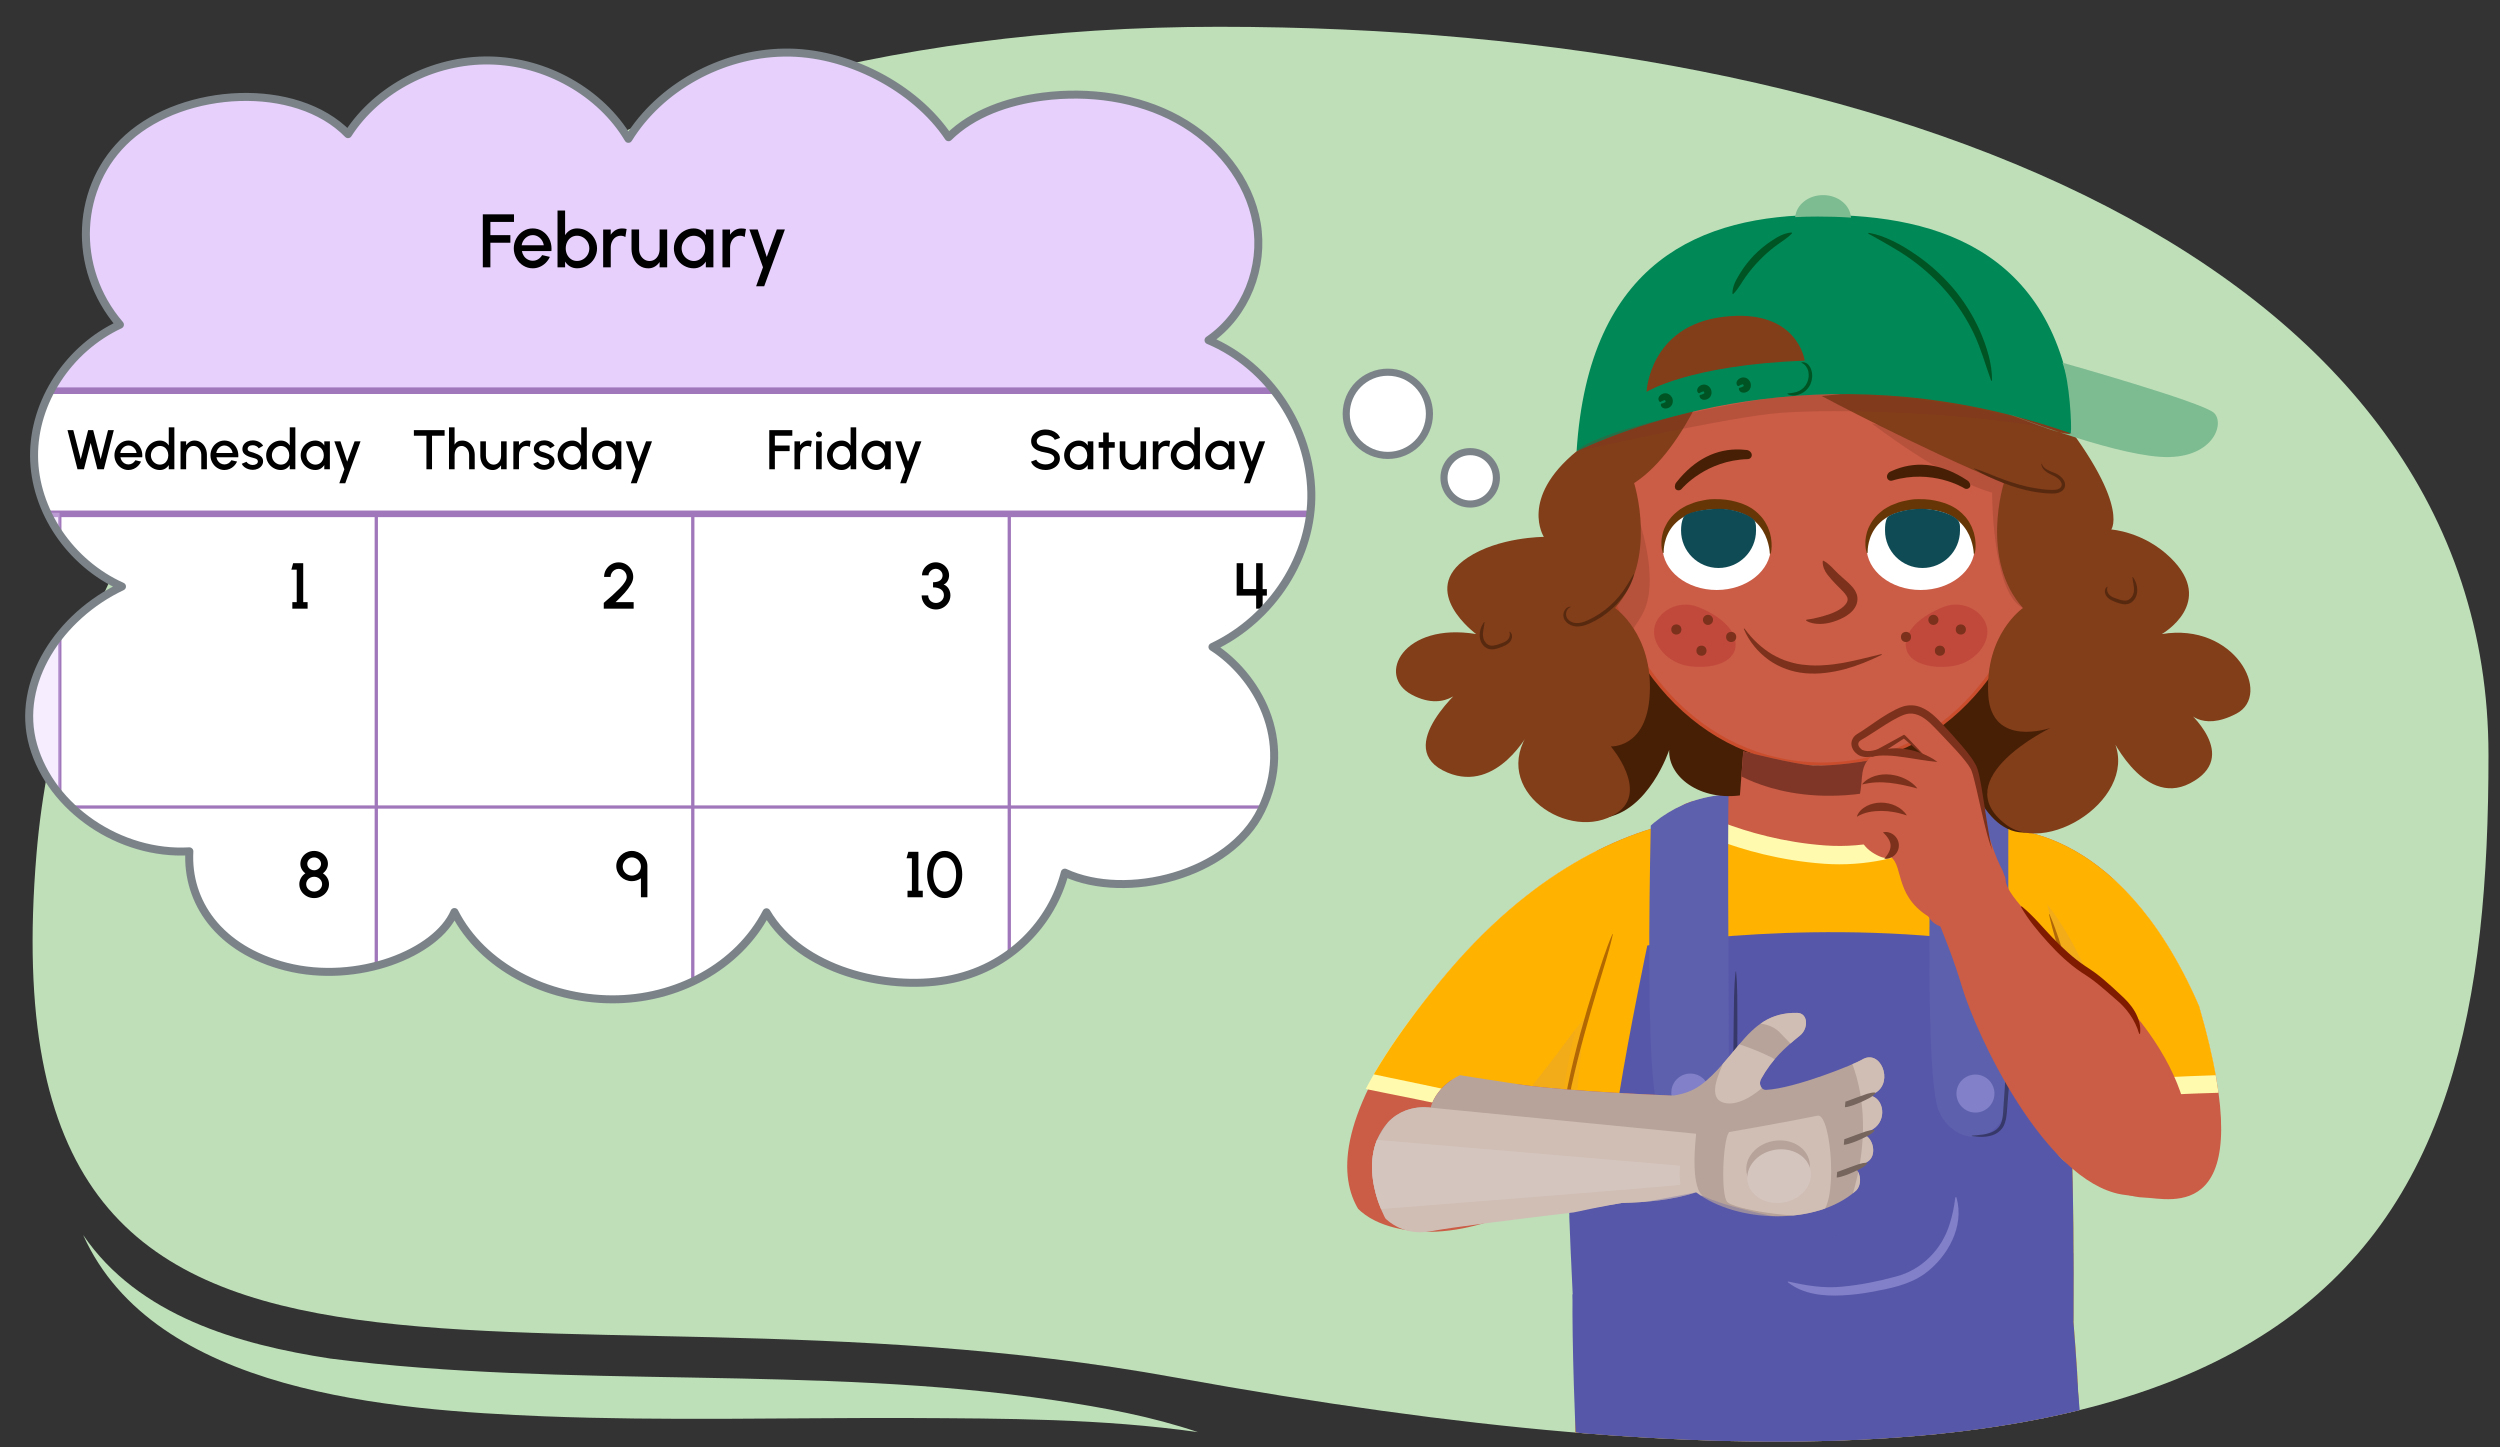 <?xml version="1.0" encoding="UTF-8"?><svg xmlns="http://www.w3.org/2000/svg" width="760" height="440" xmlns:xlink="http://www.w3.org/1999/xlink" viewBox="0 0 760 440"><rect x="0" y="0" width="760" height="440" fill="#333333" stroke="none"/><defs><style>.cls-1,.cls-2,.cls-3,.cls-4,.cls-5{fill:none;}.cls-6{stroke-width:3.125px;}.cls-6,.cls-7,.cls-8,.cls-2,.cls-9,.cls-3,.cls-4{stroke-linecap:round;stroke-linejoin:round;}.cls-6,.cls-7,.cls-2,.cls-3{stroke:#a077ba;}.cls-6,.cls-10{fill:#e7d0fc;}.cls-11{clip-path:url(#clippath);}.cls-12{fill:#005424;}.cls-13{fill:#008957;}.cls-14{fill:#eae5e8;}.cls-15,.cls-7,.cls-8,.cls-9{fill:#fff;}.cls-16{fill:#fffaad;}.cls-17,.cls-18{fill:#ffb200;}.cls-19{fill:#7dbb91;}.cls-20{fill:#663606;}.cls-21,.cls-22{fill:#803627;}.cls-23{fill:#7e1b00;}.cls-24{fill:#934800;}.cls-25{fill:#a077ba;}.cls-26{fill:#b7a39a;}.cls-27{fill:#bedfb8;}.cls-28{fill:#bde0b8;}.cls-29{fill:#cb5c45;}.cls-30{fill:#d0beb5;}.cls-31{fill:#d4c6bf;}.cls-32{fill:#1f2037;}.cls-33{fill:#0f4b55;}.cls-34{fill:#1e0d02;}.cls-35{fill:#887b80;}.cls-36{fill:#8a000f;}.cls-37{fill:#4862ad;}.cls-38,.cls-39{fill:#5757aa;}.cls-40{fill:#5874b9;}.cls-41{fill:#471f05;}.cls-42{fill:#5d60ac;}.cls-43{fill:#75655d;}.cls-44{fill:#823d19;}.cls-45{fill:#8180c8;}.cls-46{fill:#7c519b;}.cls-47{fill:#7c311c;}.cls-7,.cls-2{stroke-width:2.006px;}.cls-48{clip-path:url(#clippath-4);}.cls-49{clip-path:url(#clippath-3);}.cls-50{clip-path:url(#clippath-2);}.cls-51{clip-path:url(#clippath-6);}.cls-52{clip-path:url(#clippath-5);}.cls-53{clip-path:url(#clippath-9);}.cls-8,.cls-9,.cls-4{stroke:#7b8389;}.cls-8,.cls-4{stroke-width:2.432px;}.cls-39{opacity:.31;}.cls-39,.cls-22,.cls-54,.cls-18,.cls-55,.cls-56{mix-blend-mode:multiply;}.cls-22{opacity:.27;}.cls-54{fill:#cc9a65;opacity:.25;}.cls-18{opacity:.37;}.cls-57{clip-path:url(#clippath-11);}.cls-9{stroke-width:2.166px;}.cls-58{fill:#af232b;opacity:.33;}.cls-3{stroke-width:1.003px;}.cls-59{mix-blend-mode:screen;}.cls-60{opacity:.56;}.cls-61{isolation:isolate;}.cls-55{opacity:.43;}.cls-56{opacity:.7;}.cls-10{opacity:.39;}.cls-5{stroke:#ca4e2d;stroke-miterlimit:10;stroke-width:.997px;}</style><clipPath id="clippath"><path class="cls-1" d="M754.649-330.77c14.232,150.315-81.204,215.948-287.693,218.612-203.103,2.62-449.184-2.514-462.58-152.907-20.891-234.532,119.712-314.907,322.395-314.007,113.22,.503,239.473,3.281,325.681,60.394,8.052,5.335,35.755-8.856,43.066-2.531,12.184,10.542,3.277,42.519,13.079,56.127,24.306,33.743,40.675,77.515,46.052,134.312Z"/></clipPath><clipPath id="clippath-2"><path class="cls-27" d="M756.5,229.563c0,149.89-44.37,253.665-399.326,189.174C156.065,382.198-5.547,459.044,11.091,259.659,23.559,110.256,165.871,8.143,370.485,8.143s386.015,71.529,386.015,221.42Z"/></clipPath><clipPath id="clippath-3"><path class="cls-1" d="M606.883,252.087s36.605-3.977,61.637,53.767c19.53,67.265-8.964,58.425-16.65,58.208-15.334-.432-31.702-21.736-31.702-21.736l-2.438-57.535-10.847-32.704Z"/></clipPath><clipPath id="clippath-4"><path class="cls-1" d="M550.084,249.97s-57.075-19.09-112.338,48.42c-54.54,66.627-19.808,74.244-9.044,75.719,21.177,2.904,44.806-12.192,44.806-12.192l47.786-73.498,28.789-38.449Z"/></clipPath><clipPath id="clippath-5"><path class="cls-1" d="M478.884,441.322l150.85,4.258c4.866,2.433,.599-42.283,.608-43.795,1.054-164.935-18.05-159.723-53.128-160.376-18.955-.353,21.468-.717-49.5,0-64.636,.653-49.868,126.102-48.831,170.716,.027,1.158-.038,27.781,0,29.197Z"/></clipPath><clipPath id="clippath-6"><path class="cls-1" d="M566.028,322.159c-2.001,1.245-20.307,8.73-29.092,9.162-1.575,.078-2.394-1.811-1.582-3.294,3.309-6.048,7.531-9.74,11.922-13.306,2.474-2.009,2.487-6.748-.949-6.802-8.21-.13-12.787,3.834-17.576,9.555-1.669,1.994-3.311,4.017-5.023,5.966-2.071,2.358-4.255,4.647-6.76,6.448-2.624,1.887-5.208,2.674-8.272,3.171,0,0-32.238-1.217-46.45-3.346-14.211-2.129-18.395-2.862-18.395-2.862,0,0-6.883,2.849-8.962,9.873,0,0-11.382-2.068-16.281,9.821-4.899,11.889,3.261,28.532,8.679,31.22,4.34,2.153,44.463-8.446,65.765-12.068,7.592-.195,15.271-.878,22.577-3.232,12.347,9.369,36.48,10.186,48.472-.388,1.878-1.655,1.738-5.274-.019-6.871,.33-.161,.645-.336,.968-.503,.769-.326,1.617-.69,2.572-1.11l-1.68,.646c.679-.377,1.339-.772,1.964-1.199,2.703-1.847,1.598-7.09-1.226-8.058,.904-.379,1.924-.815,3.111-1.336l-3.297,1.267s-.008-.004-.013-.005c1.055-.557,2.083-1.137,3.05-1.768,4.056-2.646,3.288-9.135-.934-10.075,.51-.285,1.032-.541,1.535-.842,5.67-3.386,1.496-13.551-4.106-10.065Z"/></clipPath><clipPath id="clippath-9"><path class="cls-29" d="M529.951,228.427l-1.34,17.578s20.563,7.353,41.647,.408c-1.103-11.985-2.435-15.139-2.435-15.139,0,0-9.966,1.708-16.658,1.424-5.024-.214-21.214-4.271-21.214-4.271Z"/></clipPath><clipPath id="clippath-11"><path class="cls-8" d="M57.567,258.806c-.856,15.414,9.029,29.886,29.442,35.07,21.646,5.498,45.78-4.159,51.142-16.621,8.511,16.72,28.201,26.463,47.841,26.548,19.64,.085,38.352-9.829,47.025-26.475,10.536,17.876,36.428,23.818,54.682,20.638,19.617-3.418,32.195-17.864,36.006-32.68,18.758,8.663,50.168,.669,59.702-18.994,10.467-21.587-1.761-41.237-14.816-49.618,18.295-8.626,30.487-27.697,30.052-47.007-.435-19.31-12.583-38.364-31.25-46.246,11.459-7.867,16.929-22.332,14.639-35.537-2.29-13.206-11.727-24.85-23.98-31.566-12.253-6.716-27.04-8.732-41.078-6.932-10.588,1.358-21.228,5.035-28.613,12.33-10.206-15.247-30.975-26.062-50.068-25.73-19.093,.332-37.658,10.633-47.263,26.224-8.383-14.131-25.036-23.538-42.182-23.825-17.145-.288-34.142,8.554-43.051,22.395-15.898-16.299-49.835-14.148-66.812,1.072-16.027,14.368-17.342,39.66-2.529,56.846-15.672,7.304-26.229,23.479-26.099,39.986,.13,16.507,10.942,32.532,26.727,39.614-18.861,8.918-32.47,29.062-26.986,48.3s26.416,33.441,47.468,32.207Z"/></clipPath></defs><g class="cls-61"><g id="Artwork"><g class="cls-11"><g><path class="cls-14" d="M353.087-203.126L189.442-71.038c-25.947,29.539-1.975,87.282,30.019,110.135l97.633,69.738c27.79,19.85,66.103,15.391,88.591-10.31L554.776-50.699c26.787-30.614,23.476-93.926-10.832-115.783l-105.267-48.828c-27.63-17.603-63.969-12.43-85.59,12.184Z"/><path class="cls-37" d="M346.911-213.935L184.69-84.697c-25.947,29.539-1.975,87.282,30.019,110.135l97.633,69.738c27.79,19.85,66.103,15.391,88.591-10.31L548.6-61.508c26.787-30.614,23.476-93.926-10.832-115.783l-105.267-48.828c-27.63-17.603-63.969-12.43-85.59,12.184Z"/><path class="cls-40" d="M336.102-246.363L191.179-99.171c-25.947,29.539-20.697,75.028,11.297,97.88l97.633,69.738c27.79,19.85,66.103,15.391,88.591-10.31l149.091-152.073c26.787-30.614,17.825-74.625-16.483-96.483l-94.638-68.631c-27.63-17.603-68.947-11.929-90.568,12.686Z"/></g><g><path class="cls-46" d="M472.129-213.443c14.819,11.861,17.641,5.968,24.03,32.122,6.389,26.155-10.336,78.438-4.289,118.039,3.229,21.149,28.972,32.185,12.657,58.841-17.888,23.654-42.024,24.65-69.58,22.384-14.015-3.201-27.221-4.363-30.81-19.677-3.325-14.187-4.173-28.385-5.836-42.327-1.901-15.937-3.264-31.796-1.915-47.413,1.713-19.83,7.447-38.681,14.711-56.614,9.884-24.401,25.67-42.104,45.854-56.479,7.04-5.013,8.826-4.253,15.178-8.877Z"/><path class="cls-25" d="M406.529-10.999c3.043,5.585,6.746,11.54,10.595,15.898,1.602,1.814,2.734,.945,4.155,.084,1.42-.86,3.552-2.481,4.671-3.751,1.119-1.27,2.224-2.012,.857-4.191-3.031-4.833-8.594-10.281-13.362-14.216-1.699-1.403-3.911-1.383-5.725-.139-.024,.017-.072,.072-.095,.091-1.854,1.514-2.086,4.406-1.095,6.225Z"/><path class="cls-46" d="M479.657-209.677c13.569,13.817,34.536,41.516,39.558,59.428,9.767,34.835,21.38,118.346-5.401,161.428-18.366,29.545-60.72-20.45-65.207-4.658-4.487,15.792,28.471-44.869,27.822-55.729-.682-11.399,13.277-69.249,13.581-82.417,.63-27.256-.484-57.474-10.353-78.053Z"/></g></g><g><path class="cls-27" d="M756.5,229.563c0,149.89-44.37,253.665-399.326,189.174C156.065,382.198-5.547,459.044,11.091,259.659,23.559,110.256,165.871,8.143,370.485,8.143s386.015,71.529,386.015,221.42Z"/><g class="cls-50"><g><g class="cls-49"><path class="cls-29" d="M606.883,252.087s36.605-3.977,61.637,53.767c29.172,67.292-1.458,76.198-9.144,75.981-15.334-.432-38.069-45.204-38.069-45.204l-3.577-51.84-10.847-32.704Z"/><path class="cls-16" d="M609.909,249.57s50.641,24.113,60.052,40.647c9.824,17.259,13.609,40.415,12.321,41.476-1.294,1.066-40.792-.465-51.293,6.932l-21.08-89.055Z"/><path class="cls-17" d="M602.757,244.477s57.021,25.603,66.518,41.974c9.908,17.08,12.197,38.87,10.895,39.912-1.309,1.047-42.507-.149-53.167,7.137l-24.246-89.023Z"/><path class="cls-54" d="M602.509,249.294s-2.291-2.961,20.539,26.56c6.117,7.91,12.603,20.181,20.149,42.38,2.082,6.126,12.795,34.23,10.259,35.7-2.557,1.482-25.234-15.861-25.234-15.861l-25.713-88.78Z"/></g><g class="cls-48"><path class="cls-29" d="M550.084,249.97s-57.075-19.09-112.338,48.42c-54.54,66.627-15.063,80.427-4.299,81.902,21.177,2.904,40.061-18.375,40.061-18.375l47.786-73.498,28.789-38.449Z"/><path class="cls-16" d="M546.401,245.461s-88.635,14.574-107.668,33.008c-19.033,18.434-30.705,49.668-28.902,51.206s60.523,10.291,73.614,20.712l62.955-104.926Z"/><path class="cls-17" d="M559.685,241.073s-99.75,14.385-119.037,32.777c-19.286,18.393-31.062,49.61-29.226,51.153s63.261,11.274,76.586,21.734l71.677-105.664Z"/><path class="cls-54" d="M558.015,247.753s4.809-3.205-41.723,27.817c-11.958,7.972-25.547,20.985-42.883,44.707-4.602,6.298-20.468,24.698-17.127,26.887s33.55-1.34,33.55-1.34l68.182-98.071Z"/></g><g class="cls-52"><path class="cls-36" d="M616.977,305.739c-1.49-.575-15.142-7.814-55.259-8.276-40.117-.463-57.362,8.276-57.362,8.276,0,0,14.524,14.12,53.711,14.392,39.187,.272,58.91-14.392,58.91-14.392Z"/><path class="cls-17" d="M478.884,441.322l150.85,4.258c4.866,2.433,.599-42.283,.608-43.795,1.054-164.935-18.05-159.723-53.128-160.376-18.955-.353,21.252-5.578-49.5,0-56.535,4.457-49.868,126.102-48.831,170.716,.027,1.158-.038,27.781,0,29.197Z"/><path class="cls-16" d="M559.178,262.751c-1.547,0-3.115-.056-4.658-.166-26.572-1.897-45.478-13.08-46.269-13.555l-12.51-7.506,14.325-2.761c15.799-3.045,31.852-4.59,47.713-4.59,25.199,0,41.018,3.882,41.679,4.047l10.446,2.611-8.154,7.031c-.705,.608-17.557,14.888-42.569,14.888h-.002Z"/><path class="cls-29" d="M511.122,244.244s18.248,10.949,43.795,12.774c25.547,1.825,43.187-13.382,43.187-13.382,0,0-36.496-9.124-86.982,.608Z"/><path class="cls-38" d="M500.781,287.431s52.919-9.124,110.096,0c0,0,7.299,54.136,13.99,62.651,6.691,8.516,6.083,0,6.083,0,0,0,.608,106.446,4.866,136.251,4.258,29.805-41.362,13.382-41.362,13.382l-111.312-4.866s-7.299-132.602-7.299-152.066c0,0,13.382,8.516,16.423-10.34,3.041-18.856,8.516-45.012,8.516-45.012Z"/><path class="cls-42" d="M587.987,216.642s-4.143,109.779,1.552,121.483c5.694,11.704,20.684,9.48,21.059-5.574,.482-19.37-.952-98.547,.888-116.287l-23.499,.378Z"/><path class="cls-42" d="M502.83,216.642s-4.143,109.779,1.552,121.483c5.694,11.704,20.684,9.48,21.059-5.574,.482-19.37-.952-98.547,.888-116.287l-23.499,.378Z"/></g><path class="cls-18" d="M488.312,290.168s-3.65,46.288,3.041,60.81c0,0-10.949,3.933-15.207,.303s.608-44.776,12.165-61.113Z"/><path class="cls-38" d="M645.595,575c-8.23-41.055-10.249-140.568-17.687-181.731-.331-1.829-133.093-2.493-149.868,.234-.525,60.541,13.117,241.802,15.588,261.081,1.286,10.032,4.991,25.257,4.991,25.257,0,0,36.601,11.562,65.564-5.245,.393-4.464,1.301,1.438,.656-7.212-.675-9.041,.885-2.906,.364-11.958-1.018-17.664-5.765-148.779-5.917-156.786,.536,1.947,23.81,171.316,31.124,176.612,13.105,6,55.24-.538,59.008-10.49,1.091-2.882-2.043-80.884-3.822-89.761Z"/><g class="cls-56"><path class="cls-24" d="M490.311,284.008c-1.125,5.203-2.816,10.223-4.32,15.299-1.512,5.073-3.006,10.15-4.381,15.257-1.399,5.1-2.684,10.23-3.827,15.391-1.139,5.165-2.023,10.364-3.164,15.553l-.152-.019c.194-5.324,1.158-10.568,2.219-15.767,1.058-5.205,2.328-10.363,3.707-15.488,1.403-5.119,2.913-10.205,4.516-15.259,1.611-5.052,3.149-10.125,5.256-15.013l.146,.047Z"/></g><g class="cls-56"><path class="cls-24" d="M623.034,277.878c2.107,4.888,3.644,9.961,5.256,15.013,1.603,5.054,3.113,10.141,4.516,15.259,1.378,5.125,2.648,10.283,3.707,15.488,1.061,5.2,2.025,10.444,2.219,15.767l-.152,.019c-1.14-5.189-2.024-10.388-3.164-15.553-1.143-5.16-2.427-10.29-3.826-15.391-1.375-5.107-2.869-10.184-4.381-15.257-1.504-5.076-3.195-10.096-4.32-15.299l.146-.047Z"/></g><circle class="cls-45" cx="513.859" cy="332.138" r="5.779"/><circle class="cls-45" cx="600.537" cy="332.443" r="5.779"/><g class="cls-60"><path class="cls-32" d="M527.77,295.336c.486,4.894,.375,9.785,.401,14.677l-.024,14.675c-.024,2.447-.072,4.934-.477,7.408-.405,2.461-1.207,4.943-2.655,7.039-2.77,4.212-7.652,7.121-12.647,7.017l-.011-.153c2.402-.439,4.674-1.283,6.678-2.567,2.007-1.264,3.77-2.926,5.043-4.914,1.307-1.969,2.021-4.262,2.392-6.616,.367-2.361,.406-4.784,.416-7.224l.154-14.673c.084-4.891,.033-9.783,.578-14.671h.154Z"/></g><g class="cls-60"><path class="cls-32" d="M599.434,345.223c2.339-.173,4.754-.302,6.691-1.351,.954-.52,1.708-1.315,2.133-2.294,.435-.983,.582-2.117,.674-3.271,.346-4.689,.653-9.395,.874-14.097,.245-4.703,.412-9.41,.529-14.119,.12-4.71,.069-9.416,.466-14.138l.154-.003c.559,4.709,.538,9.437,.502,14.159-.025,4.723-.171,9.445-.39,14.164-.246,4.719-.565,9.426-1.006,14.137-.125,1.184-.282,2.431-.819,3.61-.525,1.183-1.512,2.174-2.655,2.726-1.141,.575-2.381,.787-3.583,.851-1.209,.06-2.4-.046-3.574-.22l.006-.153Z"/></g><g class="cls-51"><g><path class="cls-29" d="M407.884,347.367l-.24-1.194c.078,.403,.157,.803,.24,1.194Z"/><path class="cls-29" d="M440.131,328.312s.031-.391,.124-1.331c-8.459-1.007-26.314-.296-31.999,22.036,5.981,24.72,23.088,23.76,47.889,20.928,50.016-5.713,62.611-13.088,62.611-13.088l-1.148-22.944s-58.877-4.717-77.476-5.601Z"/></g><path class="cls-26" d="M546.326,307.918c3.436,.054,3.423,4.793,.949,6.802-4.39,3.566-8.612,7.258-11.922,13.306-.812,1.484,.007,3.372,1.582,3.294,8.785-.433,27.091-7.918,29.092-9.162,5.602-3.486,9.776,6.678,4.106,10.065-.504,.3-1.025,.557-1.535,.842,4.221,.94,4.99,7.428,.934,10.075-.967,.631-1.995,1.211-3.05,1.768,2.974,.779,4.191,6.241,1.425,8.132-1.181,.807-2.479,1.511-3.825,2.166,1.758,1.596,1.897,5.215,.019,6.871-11.992,10.574-36.125,9.757-48.472,.388-12.381,3.988-25.831,3.191-38.116,3.325-3.844,.042-5.023-3.421-4.29-6.606-.45-.361-.849-.769-1.165-1.197-1.432-1.939-1.68-4.445-.942-6.755,.302-.946,.807-1.786,1.426-2.51,.647-1.934,1.74-3.657,3.265-4.841-.019-1.417,.577-2.816,1.94-3.356,3.49-1.384,7.067-2.496,10.677-3.435,6.623-1.724,13.487-2.933,20.271-4.032,3.064-.496,5.648-1.284,8.272-3.17,2.505-1.801,4.689-4.09,6.76-6.449,1.712-1.95,3.354-3.972,5.023-5.966,4.789-5.721,9.365-9.685,17.576-9.555Z"/><path class="cls-26" d="M443.851,326.851s-6.883,2.849-8.962,9.873c0,0-11.382-2.068-16.281,9.821-4.899,11.889,1.334,23.483,6.751,26.171s69.611-6.629,78.832-9.214c9.221-2.584,4.505-30.443,4.505-30.443,0,0-32.238-1.217-46.45-3.346-14.211-2.129-18.395-2.862-18.395-2.862Z"/><path class="cls-30" d="M434.889,336.723s-8.191-5.854-16.281,9.821c-8.091,15.675,2.576,30.364,16.287,27.77s73.851-9,82.766-10.842c0,0-3.908-1.392-2.033-18.808l-80.739-7.941Z"/><path class="cls-30" d="M525.621,344.154s18.015-3.143,26.93-4.985c4.259-.88,6.509,28.736,.238,30.099s-25.835-1.631-27.746-3.922c-1.911-2.29-1.325-18.557,.577-21.193Z"/><path class="cls-30" d="M529.302,311.481s7.52-1.916,11.708,2.334c4.188,4.25,7.24,8.371,10.042,5.417,2.801-2.955,3.73-17.699-5.943-17.285-9.673,.414-15.807,9.535-15.807,9.535Z"/><path class="cls-30" d="M528.75,317.474s14.006,4.593,12.637,6.954c-1.369,2.362-9.593,11.749-16.401,10.978-6.809-.772-2.015-9.78-1.259-11.966,.756-2.186,5.023-5.966,5.023-5.966Z"/><path class="cls-30" d="M561.064,319.005s12.614,20.354-1.104,53.15c0,0,14.495-10.931,18.049-18.565,3.554-7.634,.764-36.985-5.637-39.266-6.401-2.281-11.308,4.681-11.308,4.681Z"/><ellipse class="cls-26" cx="540.524" cy="354.83" rx="9.711" ry="8.103" transform="translate(-53.075 98.488) rotate(-9.926)"/><ellipse class="cls-31" cx="540.856" cy="357.539" rx="9.711" ry="8.103" transform="translate(-53.537 98.586) rotate(-9.926)"/><path class="cls-31" d="M418.608,346.544s-6.952,10.273,.858,21.01c0,0,90.44-7.034,91.423-7.441,0,0-.661-3.013-.092-5.714l-92.189-7.855Z"/></g><path class="cls-35" d="M595.781,294.725s.45,5.703,3.971,5.287c3.521-.416,14.774-.112,15.078-1.024s-.304-5.474-1.825-5.779c-1.521-.304-17.225,1.515-17.225,1.515Z"/><g><g><path class="cls-41" d="M545.834,224.732s-1.087,13.766-14.491,16.664c-13.404,2.898-24.272-4.709-23.909-13.404,0,0-6.158,18.838-19.925,20.649-13.766,1.811-14.853-32.966-7.97-41.66,6.883-8.694,38.038-13.042,66.294,17.751Z"/><path class="cls-41" d="M562.341,224.732s-5.639,14.309,7.764,17.208c13.404,2.898,26.083,1.63,26.626-11.411,0,0,5.977,25.54,21.192,22.279,13.576-2.909,17.594-37.132,10.711-45.826-6.883-8.694-38.038-13.042-66.294,17.751Z"/><path class="cls-29" d="M621.989,160.682c-5.471,39.186-30.55,71.609-67.973,71.609s-64.65-32.194-67.973-71.609c-5.346-63.404,29.67-77.576,67.21-77.576s77.902,11.935,68.737,77.576Z"/><path class="cls-5" d="M621.989,160.682c-5.471,39.186-30.55,71.609-67.973,71.609s-64.65-32.194-67.973-71.609c-5.346-63.404,29.67-77.576,67.21-77.576s77.902,11.935,68.737,77.576Z"/><path class="cls-22" d="M497.653,156.264s7.608,20.287,1.449,30.792c-6.158,10.506-11.592,12.679-11.592,12.679l-9.781-26.083,19.925-17.389Z"/><path class="cls-22" d="M569.019,128.732s22.098,17.026,36.589,21.011c0,0-.095,30.356,9.372,35.103l-2.126-48.144-43.834-7.97Z"/><g><ellipse class="cls-15" cx="583.877" cy="166.312" rx="16.452" ry="13.047"/><path class="cls-20" d="M567.476,168.069s-.06-.178-.148-.555c-.08-.367-.202-.914-.24-1.632-.027-.712-.043-1.607,.148-2.626,.181-1.015,.457-2.213,1.096-3.388,.563-1.22,1.451-2.421,2.563-3.508,.553-.547,1.195-.995,1.829-1.512,.657-.454,1.388-.792,2.109-1.196,.736-.321,1.499-.594,2.274-.892,.772-.28,1.559-.414,2.361-.585,.805-.204,1.592-.232,2.392-.321,0,0-3.995,.042,1.202-.117,5.2-.159,9.139,1.494,10.541,2.271,1.412,.727,2.611,1.74,3.593,2.824,.519,.516,.904,1.12,1.3,1.674,.367,.58,.636,1.19,.928,1.743,.234,.588,.454,1.144,.622,1.688,.127,.562,.261,1.079,.348,1.572,.171,.994,.198,1.868,.189,2.58-.003,.712-.102,1.271-.154,1.644-.072,.376-.111,.576-.111,.576l-.301,.012s.003-.753-.243-2.043c-.124-.643-.325-1.41-.615-2.268-.154-.426-.351-.863-.54-1.331-.232-.445-.477-.916-.748-1.393-.598-.92-1.315-1.869-2.236-2.701-.917-.832-1.998-1.587-3.221-2.145-1.207-.596-2.565-.973-3.948-1.252-.7-.099-1.405-.198-2.115-.298l-2.201-.043c-.74-.056-1.432,.036-2.17,.079-.724,.063-1.453,.064-2.157,.231-.705,.145-1.421,.226-2.102,.42-.672,.22-1.348,.411-1.997,.645-.621,.303-1.249,.571-1.838,.884-.549,.382-1.127,.697-1.617,1.108-.982,.823-1.835,1.712-2.433,2.674-.327,.463-.586,.938-.8,1.412-.249,.454-.394,.926-.559,1.358-.301,.872-.459,1.665-.568,2.318-.193,1.319-.13,2.064-.13,2.066l-.301,.027Z"/></g><g><ellipse class="cls-15" cx="521.87" cy="166.312" rx="16.452" ry="13.047"/><path class="cls-20" d="M505.47,168.069s-.06-.178-.148-.555c-.08-.367-.202-.914-.24-1.632-.027-.712-.043-1.607,.148-2.626,.181-1.015,.457-2.213,1.096-3.388,.563-1.22,1.451-2.421,2.563-3.508,.553-.547,1.195-.995,1.829-1.512,.657-.454,1.388-.792,2.109-1.196,.736-.321,1.499-.594,2.274-.892,.772-.28,1.559-.414,2.361-.585,.805-.204,1.592-.232,2.392-.321,0,0-3.995,.042,1.202-.117,5.2-.159,9.139,1.494,10.541,2.271,1.412,.727,2.611,1.74,3.593,2.824,.519,.516,.904,1.12,1.3,1.674,.367,.58,.636,1.19,.928,1.743,.234,.588,.454,1.144,.622,1.688,.127,.562,.261,1.079,.348,1.572,.171,.994,.198,1.868,.189,2.58-.003,.712-.102,1.271-.154,1.644-.072,.376-.111,.576-.111,.576l-.301,.012s.003-.753-.243-2.043c-.124-.643-.325-1.41-.615-2.268-.154-.426-.351-.863-.54-1.331-.232-.445-.477-.916-.748-1.393-.598-.92-1.315-1.869-2.236-2.701-.917-.832-1.998-1.587-3.221-2.145-1.207-.596-2.565-.973-3.948-1.252-.7-.099-1.405-.198-2.115-.298l-2.201-.043c-.74-.056-1.432,.036-2.17,.079-.724,.063-1.453,.064-2.157,.231-.705,.145-1.421,.226-2.102,.42-.672,.22-1.348,.411-1.997,.645-.621,.303-1.249,.571-1.838,.884-.549,.382-1.127,.697-1.617,1.108-.982,.823-1.835,1.712-2.433,2.674-.327,.463-.586,.938-.8,1.412-.249,.454-.394,.926-.559,1.358-.301,.872-.459,1.665-.568,2.318-.193,1.319-.13,2.064-.13,2.066l-.301,.027Z"/></g><path class="cls-33" d="M533.832,161.271c0,6.295-5.103,11.397-11.397,11.397s-11.397-5.103-11.397-11.397c0-1.4,.171-2.775,.715-3.981,.643-1.427,6.012-2.608,10.905-2.608,5.327,0,10.171,2.361,10.827,3.786,.387,.84,.347,1.836,.347,2.803Z"/><path class="cls-33" d="M595.839,161.271c0,6.295-5.103,11.397-11.397,11.397s-11.397-5.103-11.397-11.397c0-1.373,.061-2.772,.688-3.908,.552-1.001,5.303-2.681,10.224-2.681,5.398,0,10.67,2.089,11.584,3.984,.373,.774,.299,1.708,.299,2.605Z"/><g><path class="cls-58" d="M502.906,190.987c-.777,4.967,4.031,10.49,10.34,11.477,6.309,.988,13.544-.641,14.321-5.609,.777-4.967-4.512-9.68-11.507-12.378-5.957-2.299-12.378,1.543-13.155,6.51Z"/><circle class="cls-47" cx="526.27" cy="193.635" r="1.542"/><circle class="cls-47" cx="517.247" cy="197.815" r="1.542"/><circle class="cls-47" cx="509.609" cy="191.363" r="1.542"/><path class="cls-47" d="M520.768,188.52c-.044,.851-.769,1.505-1.62,1.461s-1.505-.769-1.461-1.62c.044-.851,.769-1.505,1.62-1.461s1.505,.769,1.461,1.62Z"/></g><g><path class="cls-58" d="M604.08,190.987c.777,4.967-4.031,10.49-10.34,11.477-6.309,.988-13.544-.641-14.321-5.609-.777-4.967,4.512-9.68,11.507-12.378,5.957-2.299,12.378,1.543,13.155,6.51Z"/><circle class="cls-47" cx="579.427" cy="193.635" r="1.542"/><circle class="cls-47" cx="589.739" cy="197.815" r="1.542"/><circle class="cls-47" cx="596.088" cy="191.363" r="1.542"/><path class="cls-47" d="M586.217,188.52c.044,.851,.769,1.505,1.62,1.461,.851-.044,1.505-.769,1.461-1.62-.044-.851-.769-1.505-1.62-1.461-.851,.044-1.505,.769-1.461,1.62Z"/></g><path class="cls-47" d="M554.429,170.49c.671,.379,1.186,.797,1.672,1.224,.498,.417,.932,.861,1.354,1.32,.842,.921,1.763,1.774,2.745,2.62,.972,.863,1.998,1.705,2.984,2.855,.486,.587,.975,1.274,1.27,2.186,.32,.901,.268,1.987-.015,2.842-.613,1.806-1.924,2.873-3.14,3.677-1.254,.8-2.572,1.347-3.913,1.773-1.338,.432-2.726,.684-4.133,.692-1.392-.014-2.861-.2-4.099-.948-.091-.055-.121-.174-.066-.266,.032-.053,.086-.085,.143-.092h.011c1.336-.153,2.545-.417,3.762-.736,1.209-.313,2.401-.66,3.557-1.077,1.149-.427,2.257-.965,3.194-1.635,.942-.655,1.664-1.509,1.873-2.243,.094-.403,.078-.695-.041-1.044-.108-.349-.397-.76-.736-1.192-.718-.863-1.689-1.756-2.62-2.713-.936-.959-1.872-1.982-2.719-3.085-.825-1.113-1.457-2.441-1.409-3.984,.004-.118,.102-.21,.22-.207,.035,.001,.068,.011,.097,.027l.009,.005Z"/><path class="cls-47" d="M530.383,191.159c2.369,3.269,5.238,5.891,8.386,7.784,1.608,.895,3.24,1.693,4.985,2.188,1.717,.557,3.508,.907,5.334,1.028,1.818,.201,3.677,.202,5.548,.045,.939-.021,1.878-.159,2.822-.263l2.842-.424c3.8-.689,7.61-1.71,11.587-2.658l.027-.006c.067-.016,.134,.025,.15,.092,.014,.058-.015,.115-.066,.14-3.592,1.768-7.319,3.29-11.195,4.346-3.875,1.009-7.92,1.595-11.948,1.235-4.02-.341-7.962-1.751-11.24-4.105-3.256-2.376-5.904-5.59-7.47-9.314-.026-.063,.003-.135,.066-.161,.054-.023,.114-.004,.147,.041l.023,.032Z"/><path class="cls-41" d="M510.216,149.065c-.267-.012-.519-.109-.726-.278-.456-.374-.421-1.48,.065-2.075l.211-.263c5.479-6.846,12.04-10.14,19.502-9.796,.581,.027,1.176,.077,1.783,.151,.79,.098,1.473,.784,1.492,1.499,.019,.683-.522,1.251-1.205,1.269-12.599,.338-19.798,8.675-20.098,9.029-.256,.311-.558,.416-.769,.45-.081,.012-.168,.017-.253,.013Z"/><path class="cls-41" d="M598.252,148.545c.25-.095,.459-.265,.604-.491,.318-.497-.06-1.537-.708-1.952l-.282-.184c-7.338-4.801-14.598-5.889-21.582-3.24-.544,.206-1.094,.439-1.647,.698-.72,.339-1.156,1.204-.951,1.889,.195,.655,.886,1.026,1.54,.831,12.078-3.6,21.514,2.082,21.91,2.325,.34,.216,.66,.222,.871,.188,.08-.013,.165-.036,.245-.066Z"/><path class="cls-44" d="M522.619,106.765s-9.496,29.544-25.851,40.095c0,0,7.386,23.213-5.803,37.985,0,0,11.607,7.914,10.551,26.378-.934,16.337-11.833,15.681-11.833,15.681,0,0,11.744,13.665,1.811,20.287-14.128,9.419-39.107-7.059-26.445-24.996,0,0,5.276,9.496,0,0,0,0-9.748,19.047-24.996,12.679-17.647-7.369,5.541-26.816,5.541-26.816,0,0-5.276,8.969-16.355,3.165-11.079-5.803-2.638-22.158,19.52-18.465,0,0-17.85-13.071-2.638-23.213,9.496-6.331,23.213-6.331,23.213-6.331,0,0-7.546-11.661,9.948-26.024l43.336-30.426Z"/><path class="cls-44" d="M583.325,106.765s9.496,29.544,25.851,40.095c0,0-7.386,23.213,5.803,37.985,0,0-11.607,7.914-10.551,26.378,.934,16.337,18.931,10.066,18.931,10.066,0,0-31.846,15.396-13.585,29.343,13.494,10.307,43.783-10.5,31.122-28.438,0,0-5.276,9.496,0,0,0,0,10.171,23.531,24.848,15.94,15.759-8.151-1.087-22.279-1.087-22.279,0,0,4.136,6.89,15.215,1.087,11.079-5.803-.529-27.877-22.687-24.184,0,0,16.71-9.507,2.638-23.213-8.176-7.963-17.989-8.573-17.989-8.573,0,0,6.521-8.694-21.192-41.298l-37.317-12.91Z"/><path class="cls-44" d="M553.804,120.399s29.235,15.609,55.372,26.461l12.371-9.435-6.158-23.547-61.585,6.521Z"/><g><path class="cls-13" d="M630.966,132.259c-3.567-55.781-41.506-66.924-77.144-66.924-36.502,0-70.838,13.888-74.539,71.856,20.396-9.521,79.172-31.025,151.683-4.932Z"/><path class="cls-44" d="M500.551,119.132s12.77-8.151,48.091-9.509c0,0-2.174-16.03-24.725-13.313s-23.366,22.823-23.366,22.823Z"/><path class="cls-19" d="M552.601,65.831c3.357,0,6.735,.099,10.102,.325-.245-3.815-3.946-6.846-8.49-6.846-4.483,0-8.149,2.951-8.481,6.694,2.276-.118,4.568-.173,6.868-.173Z"/><path class="cls-19" d="M610.679,125.833s18.475,7.608,18.838,5.796c.362-1.811-.362-15.94-2.536-21.374,0,0,42.385,11.955,46.008,15.215,3.623,3.26-.362,14.491-16.302,13.404-15.94-1.087-46.008-13.042-46.008-13.042Z"/><path class="cls-12" d="M504.645,122.193c-.529-.3-.594-.98-.373-1.437,.22-.477,.644-.812,1.153-1.043,.514-.232,1.218-.233,1.778,.053,.556,.283,.933,.74,1.158,1.242,.199,.513,.258,1.103,.068,1.695-.19,.599-.684,1.096-1.207,1.299-.516,.211-1.058,.265-1.544,.079-.477-.172-.899-.687-.768-1.252l.222-.162c.518-.041,.697-.225,.854-.282,.15-.075,.277-.105,.343-.177,.058-.083,.023-.104,.02-.128-.009-.032-.018-.116-.065-.2-.028-.092-.084-.155-.1-.182-.015-.017-.002-.054-.1-.072-.101-.015-.205,.068-.352,.123-.14,.077-.39,.056-.817,.4l-.271,.045Z"/><path class="cls-12" d="M516.415,119.547c-.529-.3-.594-.98-.372-1.437,.22-.477,.644-.812,1.153-1.043,.514-.232,1.218-.233,1.778,.053,.556,.283,.933,.74,1.158,1.242,.199,.513,.258,1.103,.068,1.695-.19,.599-.684,1.096-1.207,1.299-.516,.211-1.058,.265-1.544,.079-.477-.172-.899-.687-.768-1.252l.222-.162c.518-.041,.696-.225,.854-.282,.15-.075,.277-.105,.343-.177,.058-.083,.023-.104,.02-.128-.009-.032-.018-.116-.065-.2-.028-.092-.084-.156-.1-.182-.015-.017-.002-.054-.1-.072-.101-.015-.205,.068-.352,.123-.14,.077-.39,.056-.817,.4l-.271,.045Z"/><path class="cls-12" d="M528.37,117.374c-.529-.3-.594-.98-.373-1.437,.22-.477,.644-.812,1.154-1.043,.514-.232,1.218-.233,1.778,.053,.556,.283,.933,.74,1.158,1.242,.199,.513,.258,1.103,.068,1.695-.19,.599-.684,1.096-1.207,1.299-.516,.211-1.058,.265-1.544,.079-.477-.172-.899-.687-.768-1.252l.222-.162c.518-.041,.697-.225,.854-.282,.15-.075,.277-.105,.343-.177,.058-.083,.023-.104,.02-.128-.009-.032-.018-.116-.065-.2-.028-.092-.084-.156-.1-.182-.015-.017-.002-.054-.099-.072-.101-.015-.205,.068-.352,.123-.14,.077-.39,.056-.817,.4l-.271,.045Z"/><path class="cls-12" d="M543.405,119.618c1.318-.159,2.476-.247,3.556-.797,1.06-.533,1.907-1.404,2.377-2.477,.496-1.06,.633-2.291,.385-3.437-.123-.572-.375-1.091-.715-1.546-.346-.446-.743-.832-1.37-1.041l-.003-.137c.687-.244,1.509,.089,2.015,.602,.527,.511,.857,1.191,1.045,1.874,.389,1.368,.248,2.855-.33,4.152-.585,1.293-1.674,2.38-2.972,2.926-1.258,.56-2.818,.784-4.02,.015l.033-.133Z"/><g class="cls-59"><path class="cls-12" d="M605.312,115.757c-1.76-4.847-3.056-9.666-5.206-14.219-2.174-4.514-4.88-8.763-8.142-12.562-3.237-3.814-6.958-7.224-11.035-10.161-2.036-1.473-4.18-2.79-6.355-4.056-2.177-1.265-4.375-2.508-6.626-3.737l.083-.262c2.575,.436,5.02,1.356,7.352,2.477,2.335,1.124,4.551,2.479,6.695,3.936,4.305,2.895,8.199,6.406,11.603,10.343,3.358,3.978,6.163,8.426,8.266,13.183,2.038,4.758,3.684,9.797,3.636,15.014l-.271,.045Z"/></g><g class="cls-59"><path class="cls-12" d="M526.641,89.272c.014-2.411,1.242-4.391,2.406-6.312,1.185-1.93,2.609-3.711,4.172-5.354,1.596-1.611,3.337-3.082,5.229-4.326,1.874-1.242,3.852-2.458,6.23-2.605l.114,.25c-1.624,1.682-3.47,2.683-5.183,3.989-1.695,1.305-3.305,2.714-4.772,4.262-1.5,1.516-2.853,3.173-4.106,4.905-1.274,1.742-2.145,3.652-3.837,5.297l-.253-.106Z"/></g></g><g class="cls-55"><path class="cls-34" d="M640.707,178.436c-.308,.696-.123,1.351,.172,1.905,.297,.543,.84,.95,1.479,1.24,.631,.283,1.375,.515,2.07,.736,.693,.21,1.381,.345,1.992,.241,1.228-.148,2.119-1.445,2.29-2.768,.178-1.374-.341-2.785-.461-4.352l.129-.047c.907,1.263,1.454,2.817,1.328,4.505-.072,.844-.36,1.671-.878,2.375-.504,.704-1.327,1.263-2.232,1.4-.902,.133-1.744-.072-2.492-.311-.746-.256-1.453-.494-2.192-.871-.708-.375-1.48-.911-1.829-1.768-.168-.411-.238-.866-.16-1.308,.073-.44,.328-.855,.685-1.069l.101,.093Z"/></g><g class="cls-55"><path class="cls-34" d="M458.945,192.035c.357,.214,.613,.629,.685,1.069,.078,.441,.009,.897-.16,1.308-.349,.858-1.122,1.394-1.829,1.768-.739,.377-1.446,.615-2.192,.871-.748,.24-1.59,.444-2.492,.311-.906-.136-1.728-.695-2.232-1.4-.518-.704-.806-1.531-.878-2.375-.126-1.689,.421-3.242,1.328-4.505l.129,.047c-.119,1.567-.638,2.978-.46,4.352,.171,1.323,1.062,2.62,2.29,2.768,.611,.104,1.298-.031,1.991-.241,.695-.221,1.439-.453,2.07-.736,.638-.29,1.181-.697,1.479-1.24,.294-.554,.48-1.209,.172-1.905l.101-.093Z"/></g><g class="cls-55"><path class="cls-34" d="M620.722,141.009c.229,.78,.814,1.306,1.471,1.692,.663,.391,1.4,.678,2.152,.979,.773,.284,1.574,.731,2.22,1.327,.629,.593,1.261,1.423,1.215,2.507-.037,.523-.24,1.022-.587,1.411-.344,.39-.79,.647-1.229,.801-.884,.311-1.777,.334-2.609,.298-1.654-.042-3.298-.239-4.926-.506-3.252-.565-6.413-1.531-9.466-2.713-3.056-1.179-6.054-2.495-8.818-4.265l.058-.124c3.126,.996,6.066,2.357,9.11,3.451,3.041,1.089,6.14,2.015,9.307,2.541,1.58,.269,3.174,.469,4.774,.525,.785,.046,1.554,.016,2.215-.207,.663-.206,1.104-.686,1.161-1.285,.06-.581-.337-1.23-.866-1.733-.547-.515-1.175-.898-1.911-1.219-.738-.345-1.501-.717-2.176-1.259-.671-.521-1.242-1.336-1.233-2.202l.136-.02Z"/></g><g class="cls-55"><path class="cls-34" d="M477.431,184.55c-1.25,.499-1.604,2.034-1.197,3.03,.44,1.059,1.642,1.741,2.839,1.829,1.222,.093,2.476-.316,3.671-.859,1.202-.563,2.375-1.2,3.486-1.932,2.221-1.465,4.237-3.249,5.944-5.301,1.73-2.05,3.035-4.369,4.427-6.723l.128,.05c-.608,2.702-2.052,5.152-3.777,7.306-1.708,2.184-3.798,4.062-6.103,5.61-1.167,.756-2.393,1.412-3.661,1.988-1.27,.555-2.699,1.025-4.211,.868-.751-.087-1.482-.329-2.125-.745-.639-.413-1.189-1.028-1.446-1.785-.26-.776-.148-1.606,.217-2.275,.354-.669,1.052-1.192,1.784-1.197l.025,.135Z"/></g><path class="cls-22" d="M479.283,137.191s40.468-9.184,58.581-11.358c18.113-2.174,71.728-.191,93.102,6.425,0,0-52.166-18.742-100.347-10.048-48.181,8.694-51.336,14.98-51.336,14.98Z"/></g><g id="_1-3_Mixed_East_Asian_White_Boy_magician"><g><g><path class="cls-29" d="M529.951,228.427l-1.34,17.578s20.563,7.353,41.647,.408c-1.103-11.985-2.435-15.139-2.435-15.139,0,0-9.966,1.708-16.658,1.424-5.024-.214-21.214-4.271-21.214-4.271Z"/><g class="cls-53"><path class="cls-21" d="M572.726,230.363l-44.161-4.488-2.122,8.455s16.55,11.766,45.015,5.993l1.268-9.959Z"/></g></g><g><path class="cls-29" d="M585.613,230.274c-4.687-1.658-10.547-2.886-12.885-2.202-6.262,1.832-6.552,5.928-6.806,9.483-.428,5.99-3.575,15.24,1.676,20.321,.919,.89,2.041,1.626,3.248,2.209,2.139,1.033,2.81,.734,3.953,.423,4.105,3.032,.842,12.731,13.403,19.233,4.603,2.428,24.955-5.941,20.16-15.856-3.455-7.145-5.214-15.029-7.374-24.431-.985-4.287-7.446-6.374-15.375-9.18Z"/><path class="cls-29" d="M565.285,223.984c3.831-2.227,8.569-6.024,12.806-7.75,4.809-1.96,8.516,1.51,11.334,4.533,4.084,4.381,7.728,7.95,10.727,12.981,.965,1.619,1.413,9.783-.54,10.653-2.571,1.146-6.197-5.66-7.59-7.284-3.734-4.352-13.046-13.099-13.216-13.184-2.393,1.442-4.826,2.897-7.239,4.335-1.59,.948-5.111,1.56-6.539,.075-1.387-1.078-1.787-3.171,.258-4.359Z"/><path class="cls-47" d="M582.866,239.692c-1.514-.398-2.896-.748-4.295-1.035-1.39-.292-2.762-.525-4.128-.673-1.367-.145-2.724-.21-4.099-.14-1.383,.059-2.762,.28-4.298,.622,.971-1.242,2.406-2.085,3.931-2.569,1.534-.477,3.168-.591,4.742-.417,1.577,.174,3.105,.625,4.508,1.314,1.388,.703,2.709,1.621,3.64,2.896Z"/><path class="cls-47" d="M579.671,247.889c-1.416-.448-2.685-.806-3.965-1.024-1.271-.229-2.528-.342-3.784-.347-1.254,0-2.505,.1-3.742,.355-1.243,.26-2.445,.644-3.707,1.426,.417-1.452,1.674-2.589,3.023-3.285,1.373-.701,2.912-1.022,4.432-1.015,1.522,.007,3.04,.343,4.403,.993,1.353,.659,2.574,1.619,3.34,2.896Z"/><path class="cls-47" d="M572.827,261.031c.712-.793,1.184-1.496,1.498-2.192,.315-.691,.444-1.34,.415-1.906-.033-.566-.227-1.198-.609-1.854-.383-.661-.921-1.314-1.707-2.036,1.034-.305,2.198-.023,3.122,.65,.921,.669,1.643,1.801,1.709,3.111,.065,1.31-.539,2.51-1.389,3.267-.853,.762-1.981,1.158-3.039,.96Z"/><path class="cls-47" d="M568.735,230.134c1.232-1.375,3.095-2.075,4.893-2.414,1.827-.341,3.675-.291,5.458-.032,1.789,.251,3.529,.712,5.19,1.363,1.656,.662,3.267,1.453,4.699,2.582-3.596-.303-6.913-1.002-10.242-1.452-1.658-.243-3.307-.449-4.951-.493-1.652-.057-3.284-.005-5.047,.446Z"/><path class="cls-47" d="M585.535,230.353l-6.949-5.983,.472-.018c-2.136,1.415-4.288,2.805-6.443,4.19-.284,.178-.504,.338-.842,.53-.325,.191-.652,.331-.982,.465-.661,.257-1.341,.424-2.04,.524-.7,.096-1.423,.126-2.179,.011-.744-.118-1.575-.39-2.252-1.048l.105,.094c-.807-.612-1.45-1.533-1.576-2.673-.154-1.149,.472-2.365,1.297-2.982,.195-.177,.421-.302,.616-.436l.487-.301,.971-.622,1.934-1.308c2.58-1.779,5.175-3.633,8.13-5.097,.735-.358,1.492-.715,2.391-.975,.881-.242,1.82-.359,2.751-.294,1.881,.112,3.579,.935,4.97,1.914,1.405,.991,2.58,2.164,3.677,3.336l3.199,3.479c2.105,2.356,4.251,4.688,6.121,7.351,.461,.674,.905,1.369,1.298,2.132,.405,.782,.645,1.661,.834,2.43,.378,1.574,.65,3.126,.915,4.686,.526,3.113,.993,6.224,1.47,9.332,.507,3.102,.932,6.218,1.691,9.275-1.118-2.953-1.861-6.035-2.607-9.095-.739-3.065-1.404-6.144-2.107-9.202-.365-1.522-.716-3.055-1.131-4.525-.222-.746-.426-1.389-.776-1.993-.359-.62-.791-1.235-1.248-1.837-1.864-2.407-4.019-4.689-6.182-6.95l-3.25-3.412c-1.059-1.113-2.143-2.157-3.322-2.97-1.174-.817-2.445-1.355-3.722-1.448-.64-.052-1.283,.022-1.92,.188-.615,.168-1.297,.469-1.976,.795-2.703,1.308-5.272,3.096-7.929,4.793l-2.013,1.278-1.034,.621-.525,.304c-.128,.088-.256,.145-.353,.234-.429,.328-.598,.69-.59,1.121,.013,.437,.288,.949,.713,1.303l.083,.069,.022,.025c.469,.539,1.687,.752,2.807,.631,.57-.053,1.146-.169,1.693-.337,.552-.162,.992-.408,1.588-.745,2.236-1.245,4.476-2.485,6.731-3.699l.268-.144,.204,.126c.054,.033,.113,.077,.154,.114l.056,.054,.11,.106,.21,.208,.412,.415,.816,.834,1.605,1.691c1.071,1.125,2.108,2.283,3.147,3.437Z"/><path class="cls-29" d="M607.862,263.201c7.482,9.352-13.093,24.316-20.575,16.834-7.482-7.482,13.093-26.186,20.575-16.834Z"/></g></g></g><g><path class="cls-29" d="M583.151,266.109s8.85,18.863,13.21,33.63c4.36,14.767,25.144,59.24,48.58,63.375,23.436,4.135,28.475-23.349,5.977-52.277-5.921-7.613-41.191-35.531-41.191-43.209s-26.577-1.519-26.577-1.519Z"/><path class="cls-23" d="M650.31,314.284c-.623-2.171-1.583-4.069-2.79-5.825-1.217-1.769-2.657-3.297-4.384-4.716-1.697-1.47-3.358-2.953-5.066-4.347-.854-.697-1.719-1.371-2.604-2.003-.881-.636-1.785-1.187-2.769-1.839-3.803-2.594-7.135-5.757-10.157-9.117-3.031-3.36-5.918-6.795-8.17-10.748l.207-.176c3.551,2.87,6.334,6.378,9.415,9.57,3.081,3.185,6.321,6.199,9.953,8.619,.876,.594,1.88,1.22,2.809,1.904,.931,.678,1.825,1.391,2.697,2.122,1.742,1.463,3.391,3,5.025,4.523,1.669,1.492,3.363,3.236,4.525,5.274,1.179,2.022,1.876,4.428,1.58,6.738l-.271,.02Z"/></g></g><path class="cls-39" d="M564.101,362.077s-5.534,11.728-24.999,7.673c-19.464-4.055-23.473-7.285-23.473-7.285,0,0-25.593,4.852-32.082,6.068l-6.488,1.217,.811,10.543s19.464-7.299,34.468-4.461c15.004,2.839,32.846,6.083,44.606,.406,11.76-5.677,7.157-14.161,7.157-14.161Z"/><path class="cls-39" d="M597.09,349.879s12.976,0,15.409-1.622l2.433-1.622,15.409,34.468v20.681s-13.382-44.606-20.681-46.228c-7.299-1.622-12.571-5.677-12.571-5.677Z"/><path class="cls-43" d="M561.007,334.946l-.1-.006c-.012,0-.01,0-.002-.003l.034-.011,.11-.035,.257-.085,.547-.191,1.123-.423,2.288-.844,2.318-.818c.786-.246,1.593-.446,2.505-.413l.094,.213c-.597,.689-1.297,1.15-2.026,1.545-.738,.374-1.479,.748-2.239,1.08-.755,.344-1.524,.661-2.312,.946-.393,.146-.793,.277-1.207,.391l-.633,.168c-.106,.028-.222,.05-.341,.069l-.192,.028-.118,.012-.079,.006c-.043,0-.028,.007-.177-.002l.15-1.628Z"/><path class="cls-43" d="M560.665,346.368l-.1-.006c-.012,0-.01,0-.002-.003l.034-.011,.11-.035,.257-.085,.547-.192,1.123-.423,2.288-.844,2.318-.818c.786-.246,1.593-.446,2.505-.413l.094,.213c-.597,.689-1.297,1.15-2.026,1.545-.738,.374-1.479,.748-2.238,1.08-.755,.344-1.524,.661-2.312,.946-.393,.146-.793,.277-1.207,.391l-.633,.168c-.106,.028-.222,.05-.341,.069l-.192,.028-.118,.012-.079,.006c-.043,0-.028,.007-.177-.002l.15-1.628Z"/><path class="cls-43" d="M558.496,356.316l-.1-.006c-.012,0-.01,0-.002-.003l.034-.011,.11-.035,.257-.085,.547-.192,1.123-.423,2.288-.844,2.318-.818c.786-.246,1.593-.446,2.505-.413l.094,.213c-.597,.689-1.297,1.15-2.026,1.545-.738,.374-1.479,.748-2.239,1.08-.755,.344-1.524,.661-2.312,.946-.393,.146-.793,.277-1.207,.391l-.633,.168c-.106,.028-.222,.05-.341,.069l-.192,.028-.118,.012-.079,.006c-.043,0-.028,.007-.177-.002l.15-1.628Z"/><path class="cls-45" d="M594.768,364.062c2.51,8.676-2.652,18.027-9.626,23.123-4.845,3.482-10.769,4.551-16.435,5.595-2.805,.507-5.657,.861-8.54,1.006-5.691,.313-11.988-.29-16.61-3.952-.08-.063-.094-.179-.031-.259,5.437,1.194,10.85,2.155,16.469,1.572,5.43-.504,11.032-1.613,16.269-3.054,7.876-1.988,14.086-8.26,16.423-15.967,.839-2.553,1.364-5.196,1.721-8.028,.007-.188,.314-.226,.36-.035h0Z"/></g></g></g><g><circle class="cls-9" cx="421.901" cy="125.798" r="12.65"/><circle class="cls-9" cx="446.94" cy="145.259" r="7.965"/></g><g><path class="cls-15" d="M57.567,258.806c-.856,15.414,9.029,29.886,29.442,35.07,21.646,5.498,45.78-4.159,51.142-16.621,8.511,16.72,28.201,26.463,47.841,26.548,19.64,.085,38.352-9.829,47.025-26.475,10.536,17.876,36.428,23.818,54.682,20.638,19.617-3.418,32.195-17.864,36.006-32.68,18.758,8.663,50.168,.669,59.702-18.994,10.467-21.587-1.761-41.237-14.816-49.618,18.295-8.626,30.487-27.697,30.052-47.007-.435-19.31-12.583-38.364-31.25-46.246,11.459-7.867,16.929-22.332,14.639-35.537-2.29-13.206-11.727-24.85-23.98-31.566-12.253-6.716-27.04-8.732-41.078-6.932-10.588,1.358-21.228,5.035-28.613,12.33-10.206-15.247-30.975-26.062-50.068-25.73-19.093,.332-37.658,10.633-47.263,26.224-8.383-14.131-25.036-23.538-42.182-23.825-17.145-.288-34.142,8.554-43.051,22.395-15.898-16.299-49.835-14.148-66.812,1.072-16.027,14.368-17.342,39.66-2.529,56.846-15.672,7.304-26.229,23.479-26.099,39.986,.13,16.507,10.942,32.532,26.727,39.614-18.861,8.918-32.47,29.062-26.986,48.3s26.416,33.441,47.468,32.207Z"/><g class="cls-57"><g><g><path class="cls-6" d="M388.856,600.132H-256.285c-7.311,0-13.293-8.008-13.293-17.795V23.586c0-9.787,5.982-17.795,13.293-17.795H388.856c7.311,0,13.293,8.008,13.293,17.795V582.337c0,9.787-5.982,17.795-13.293,17.795Z"/><path class="cls-7" d="M388.856,600.132H-256.285c-7.311,0-13.293-6.485-13.293-14.412V133.191l.294-14.412H402.149v14.412s0,452.53,0,452.53c0,7.926-5.982,14.412-13.293,14.412Z"/><line class="cls-3" x1="-269.578" y1="245.342" x2="402.149" y2="245.342"/><line class="cls-2" x1="-269.578" y1="156.213" x2="402.149" y2="156.213"/><line class="cls-3" x1="-269.578" y1="333.961" x2="402.149" y2="333.961"/><line class="cls-3" x1="-269.578" y1="422.579" x2="402.149" y2="422.579"/><line class="cls-3" x1="18.178" y1="156.154" x2="18.178" y2="600.132"/><line class="cls-3" x1="114.392" y1="156.154" x2="114.392" y2="600.132"/><line class="cls-3" x1="210.606" y1="156.154" x2="210.606" y2="600.132"/><line class="cls-3" x1="306.821" y1="156.154" x2="306.821" y2="600.132"/><polygon class="cls-10" points="-269.716 245.059 -269.716 155.871 18.116 155.871 18.116 245.059 -269.716 245.059"/></g><g><path d="M375.945,171.21h1.975v7.868l3.949,.01v-7.878h1.975v7.878h1.283v1.975h-1.283v3.969h-1.975v-3.969h-5.924v-9.853Z"/><path d="M282.322,184.715c-.671-.385-1.194-.898-1.569-1.56-.386-.661-.573-1.382-.573-2.162h1.975c0,.839,.425,1.589,1.155,2.004,.365,.208,.78,.316,1.244,.316,.829,0,1.619-.454,2.063-1.165,.227-.355,.335-.74,.335-1.155,0-.79-.296-1.392-.898-1.807-.602-.415-1.401-.622-2.408-.622v-1.56c1.807,0,2.902-.74,2.902-2.093,0-.711-.415-1.362-1.047-1.728-.325-.178-.661-.267-1.017-.267-.74,0-1.471,.385-1.896,.997-.217,.306-.326,.642-.326,.997h-1.974c0-.711,.197-1.373,.582-1.984,.385-.603,.908-1.086,1.55-1.451,.642-.355,1.323-.533,2.044-.533,.711,0,1.382,.178,2.004,.533s1.125,.839,1.501,1.441c.365,.612,.553,1.273,.553,1.994,0,.612-.148,1.175-.444,1.698-.296,.523-.701,.889-1.205,1.096,1.313,.474,2.054,1.856,2.054,3.288,0,.77-.197,1.48-.592,2.142-.405,.662-.938,1.185-1.609,1.57-.672,.385-1.393,.583-2.172,.583-.819,0-1.57-.188-2.231-.573Z"/><path d="M183.544,183.274c1.866-1.55,3.495-3.031,4.888-4.453,1.392-1.421,2.093-2.566,2.093-3.426,0-.878-.464-1.688-1.215-2.132-.375-.227-.779-.335-1.224-.335-.879,0-1.688,.484-2.133,1.234-.227,.385-.336,.79-.336,1.234h-1.974c0-.819,.197-1.56,.602-2.241,.405-.681,.948-1.214,1.629-1.609,.682-.395,1.412-.592,2.212-.592s1.53,.197,2.211,.592c.672,.405,1.205,.938,1.609,1.619,.396,.681,.593,1.432,.593,2.231,0,.721-.247,1.501-.741,2.34-.493,.839-1.125,1.688-1.885,2.527-.761,.849-1.679,1.777-2.745,2.794h5.499v1.975h-9.083v-1.757Z"/><path d="M90.202,173.184h-1.629l.543-1.975h3.061v11.847h1.333v1.975h-4.641v-1.975h1.333v-9.872Z"/><g><path d="M379.209,260.916h-1.629l.543-1.975h3.061v11.847h1.333v1.975h-4.641v-1.975h1.333v-9.872Z"/><path d="M385.664,260.916h-1.629l.543-1.975h3.061v11.847h1.333v1.975h-4.641v-1.975h1.333v-9.872Z"/></g><g><path d="M277.217,260.916h-1.63l.544-1.975h3.06v11.847h1.333v1.975h-4.64v-1.975h1.333v-9.872Z"/><path d="M284.402,272.062c-.819-.642-1.441-1.5-1.886-2.596s-.672-2.301-.672-3.613c0-1.323,.228-2.527,.672-3.623,.444-1.086,1.066-1.945,1.886-2.587,.81-.642,1.737-.958,2.794-.958s1.984,.316,2.794,.948c.799,.642,1.421,1.5,1.865,2.597,.444,1.096,.662,2.3,.662,3.623,0,1.312-.218,2.518-.662,3.613s-1.066,1.954-1.865,2.596c-.81,.643-1.738,.958-2.794,.958s-1.984-.315-2.794-.958Zm4.689-1.728c.522-.464,.908-1.096,1.175-1.886,.267-.779,.395-1.648,.395-2.596,0-1.965-.553-3.604-1.59-4.512-.522-.454-1.145-.682-1.875-.682-.761,0-1.402,.237-1.926,.711s-.918,1.105-1.175,1.886c-.267,.79-.395,1.658-.395,2.597s.138,1.807,.404,2.596c.267,.79,.662,1.422,1.185,1.886,.523,.475,1.165,.711,1.906,.711s1.372-.236,1.896-.711Z"/></g><path d="M194.844,266.997c-.779,.554-1.737,.879-2.764,.879-2.597,0-4.729-2.073-4.729-4.601s2.133-4.591,4.729-4.591,4.729,2.073,4.729,4.591v9.487h-1.965v-5.766Zm-2.764-.81c1.51,0,2.764-1.253,2.764-2.773,0-1.511-1.254-2.765-2.764-2.765-1.521,0-2.774,1.254-2.774,2.765,0,1.521,1.254,2.773,2.774,2.773Z"/><path d="M93.235,272.447c-.691-.375-1.234-.889-1.639-1.54-.405-.642-.603-1.353-.603-2.123,0-.661,.168-1.293,.504-1.876,.325-.582,.779-1.056,1.342-1.421-.938-.672-1.53-1.738-1.53-2.883,0-.711,.188-1.362,.573-1.965,.375-.603,.889-1.076,1.53-1.432,.642-.346,1.333-.523,2.093-.523s1.451,.178,2.093,.523c.642,.355,1.146,.829,1.53,1.432,.375,.603,.562,1.254,.562,1.965,0,1.145-.592,2.211-1.53,2.883,.573,.365,1.027,.839,1.362,1.421,.326,.583,.494,1.205,.494,1.876,0,.771-.197,1.481-.603,2.123-.404,.651-.957,1.165-1.648,1.54-.691,.385-1.441,.572-2.261,.572s-1.58-.188-2.271-.572Zm4.363-2.527c.218-.346,.326-.73,.326-1.136,0-.819-.464-1.55-1.205-1.954-.365-.198-.77-.297-1.214-.297-.869,0-1.669,.425-2.103,1.116-.218,.345-.326,.73-.326,1.135,0,.819,.464,1.56,1.215,1.955,.375,.207,.779,.306,1.214,.306,.879,0,1.658-.424,2.093-1.125Zm0-7.315c0-1.066-.938-1.945-2.093-1.945-.76,0-1.441,.375-1.816,.968-.188,.296-.286,.622-.286,.978,0,.711,.404,1.343,1.046,1.688,.326,.178,.672,.267,1.057,.267,1.136,0,2.093-.898,2.093-1.954Z"/><path d="M1.034,260.916H-6.123v-1.975H3.324v1.975l-6.357,11.847h-2.271l6.338-11.847Z"/><g><path d="M376.847,349.724h-1.629l.543-1.975h3.061v11.847h1.333v1.975h-4.641v-1.975h1.333v-9.872Z"/><path d="M383.914,361.254c-.691-.375-1.234-.889-1.639-1.54-.405-.642-.603-1.353-.603-2.122,0-.662,.168-1.294,.504-1.876,.325-.583,.779-1.057,1.342-1.422-.938-.671-1.53-1.737-1.53-2.883,0-.711,.188-1.362,.573-1.965,.375-.602,.889-1.075,1.53-1.431,.642-.346,1.333-.523,2.093-.523s1.451,.178,2.093,.523c.642,.355,1.146,.829,1.53,1.431,.375,.603,.562,1.254,.562,1.965,0,1.146-.592,2.212-1.53,2.883,.573,.365,1.027,.839,1.362,1.422,.326,.582,.494,1.204,.494,1.876,0,.77-.197,1.48-.603,2.122-.404,.651-.957,1.165-1.648,1.54-.691,.386-1.441,.573-2.261,.573s-1.58-.188-2.271-.573Zm4.363-2.527c.218-.346,.326-.73,.326-1.135,0-.819-.464-1.55-1.205-1.955-.365-.197-.77-.296-1.214-.296-.869,0-1.669,.424-2.103,1.115-.218,.346-.326,.73-.326,1.136,0,.819,.464,1.56,1.215,1.954,.375,.208,.779,.307,1.214,.307,.879,0,1.658-.425,2.093-1.126Zm0-7.315c0-1.066-.938-1.944-2.093-1.944-.76,0-1.441,.375-1.816,.967-.188,.297-.286,.622-.286,.978,0,.711,.404,1.343,1.046,1.688,.326,.178,.672,.267,1.057,.267,1.136,0,2.093-.898,2.093-1.955Z"/></g><g><path d="M280.125,349.724h-1.629l.543-1.975h3.061v11.847h1.333v1.975h-4.641v-1.975h1.333v-9.872Z"/><path d="M291.714,349.724h-7.157v-1.975h9.447v1.975l-6.357,11.847h-2.271l6.338-11.847Z"/></g><g><path d="M184.397,349.724h-1.629l.543-1.975h3.061v11.847h1.333v1.975h-4.641v-1.975h1.333v-9.872Z"/><path d="M191.347,361.175c-.741-.434-1.333-1.026-1.768-1.767s-.651-1.54-.651-2.419c0-.918,.207-1.619,.681-2.488l3.899-6.752h2.291l-2.715,4.689c.286-.069,.602-.1,.928-.1,.8,0,1.55,.208,2.251,.612,.701,.405,1.273,.968,1.698,1.679,.424,.711,.632,1.5,.632,2.359,0,.869-.218,1.679-.651,2.419-.435,.74-1.027,1.333-1.768,1.767-.74,.435-1.55,.652-2.429,.652-.858,0-1.658-.218-2.398-.652Zm4.896-2.783c.246-.444,.375-.909,.375-1.402,0-1.026-.543-1.955-1.412-2.468-.435-.257-.918-.386-1.441-.386-1.076,0-1.984,.573-2.487,1.441-.247,.444-.375,.908-.375,1.412,0,1.057,.572,1.975,1.451,2.478,.434,.257,.898,.386,1.392,.386,1.076,0,1.994-.583,2.498-1.461Z"/></g><g><path d="M86.503,349.724h-1.63l.544-1.975h3.06v11.847h1.333v1.975h-4.64v-1.975h1.333v-9.872Z"/><path d="M93.54,361.195c-.721-.425-1.283-.987-1.688-1.698-.414-.711-.622-1.481-.622-2.311h1.975c0,.958,.514,1.826,1.333,2.301,.405,.246,.859,.365,1.343,.365,.958,0,1.826-.514,2.311-1.333,.236-.405,.354-.849,.354-1.333,0-1.511-1.026-2.705-3.001-2.705h-3.662l.898-6.732h7.345v1.975h-5.449l-.365,2.783,1.44,.021c.919,.01,1.748,.227,2.469,.632,.721,.414,1.293,.967,1.698,1.668,.404,.701,.602,1.491,.602,2.359,0,.839-.207,1.609-.622,2.32-.414,.711-.977,1.273-1.688,1.688-.711,.424-1.491,.632-2.33,.632-.849,0-1.629-.208-2.34-.632Z"/></g><path d="M-5.058,347.749h1.975v7.868l3.948,.01v-7.878h1.975v7.878h1.283v1.975h-1.283v3.969H.865v-3.969H-5.058v-9.853Z"/><g><path d="M371.851,448.244c1.866-1.551,3.495-3.031,4.887-4.453,1.393-1.422,2.093-2.566,2.093-3.426,0-.878-.464-1.688-1.214-2.132-.375-.228-.78-.336-1.225-.336-.878,0-1.688,.483-2.132,1.234-.228,.385-.336,.789-.336,1.233h-1.975c0-.819,.197-1.56,.603-2.241,.404-.681,.947-1.214,1.629-1.608,.681-.396,1.411-.593,2.211-.593s1.53,.197,2.212,.593c.671,.404,1.204,.938,1.609,1.619,.395,.681,.592,1.431,.592,2.23,0,.721-.247,1.501-.74,2.34s-1.125,1.688-1.886,2.527c-.76,.85-1.678,1.777-2.744,2.794h5.499v1.975h-9.083v-1.757Z"/><path d="M385.116,449.626c-.721-.425-1.283-.987-1.688-1.698-.414-.711-.622-1.48-.622-2.311h1.975c0,.958,.514,1.827,1.333,2.301,.405,.247,.859,.365,1.343,.365,.958,0,1.826-.514,2.311-1.333,.236-.404,.354-.849,.354-1.333,0-1.51-1.026-2.705-3.001-2.705h-3.662l.898-6.732h7.345v1.975h-5.449l-.365,2.784,1.44,.02c.919,.01,1.748,.227,2.469,.632,.721,.414,1.293,.968,1.698,1.668,.404,.701,.602,1.491,.602,2.359,0,.84-.207,1.609-.622,2.32-.414,.711-.977,1.273-1.688,1.688-.711,.425-1.491,.632-2.33,.632-.849,0-1.629-.207-2.34-.632Z"/></g><g><path d="M275.858,448.244c1.866-1.551,3.495-3.031,4.888-4.453,1.392-1.422,2.093-2.566,2.093-3.426,0-.878-.464-1.688-1.215-2.132-.375-.228-.779-.336-1.224-.336-.879,0-1.688,.483-2.133,1.234-.227,.385-.336,.789-.336,1.233h-1.974c0-.819,.197-1.56,.602-2.241,.405-.681,.948-1.214,1.629-1.608,.682-.396,1.412-.593,2.212-.593s1.53,.197,2.211,.593c.672,.404,1.205,.938,1.609,1.619,.396,.681,.593,1.431,.593,2.23,0,.721-.247,1.501-.741,2.34-.493,.839-1.125,1.688-1.885,2.527-.761,.85-1.679,1.777-2.745,2.794h5.499v1.975h-9.083v-1.757Z"/><path d="M286.519,436.18h1.975v7.868l3.948,.01v-7.878h1.975v7.878h1.283v1.975h-1.283v3.969h-1.975v-3.969h-5.923v-9.853Z"/></g><g><path d="M180.782,448.244c1.866-1.551,3.495-3.031,4.888-4.453,1.392-1.422,2.093-2.566,2.093-3.426,0-.878-.464-1.688-1.215-2.132-.375-.228-.779-.336-1.224-.336-.879,0-1.688,.483-2.133,1.234-.227,.385-.336,.789-.336,1.233h-1.974c0-.819,.197-1.56,.602-2.241,.405-.681,.948-1.214,1.629-1.608,.682-.396,1.412-.593,2.212-.593s1.53,.197,2.211,.593c.672,.404,1.205,.938,1.609,1.619,.396,.681,.593,1.431,.593,2.23,0,.721-.247,1.501-.741,2.34-.493,.839-1.125,1.688-1.885,2.527-.761,.85-1.679,1.777-2.745,2.794h5.499v1.975h-9.083v-1.757Z"/><path d="M193.782,449.686c-.672-.386-1.195-.898-1.57-1.561-.385-.661-.572-1.382-.572-2.162h1.975c0,.84,.424,1.59,1.154,2.004,.366,.208,.78,.316,1.244,.316,.829,0,1.619-.454,2.063-1.165,.228-.355,.336-.74,.336-1.155,0-.789-.296-1.392-.898-1.807-.603-.414-1.402-.622-2.409-.622v-1.56c1.807,0,2.902-.74,2.902-2.093,0-.711-.414-1.362-1.046-1.728-.326-.178-.662-.267-1.018-.267-.74,0-1.471,.385-1.896,.997-.217,.306-.325,.642-.325,.997h-1.975c0-.711,.197-1.372,.582-1.984,.386-.603,.909-1.086,1.551-1.451,.642-.355,1.322-.533,2.043-.533,.711,0,1.383,.178,2.004,.533,.622,.355,1.126,.839,1.501,1.441,.365,.612,.553,1.273,.553,1.994,0,.612-.147,1.175-.444,1.698-.296,.523-.7,.889-1.204,1.096,1.313,.474,2.054,1.855,2.054,3.287,0,.771-.197,1.481-.593,2.143-.404,.661-.938,1.185-1.609,1.569-.671,.386-1.392,.583-2.172,.583-.819,0-1.569-.188-2.23-.572Z"/></g><g><path d="M82.177,448.244c1.866-1.551,3.495-3.031,4.888-4.453,1.392-1.422,2.093-2.566,2.093-3.426,0-.878-.464-1.688-1.215-2.132-.375-.228-.779-.336-1.224-.336-.879,0-1.688,.483-2.133,1.234-.227,.385-.336,.789-.336,1.233h-1.974c0-.819,.197-1.56,.602-2.241,.405-.681,.948-1.214,1.629-1.608,.682-.396,1.412-.593,2.212-.593s1.53,.197,2.211,.593c.672,.404,1.205,.938,1.609,1.619,.396,.681,.593,1.431,.593,2.23,0,.721-.247,1.501-.741,2.34-.493,.839-1.125,1.688-1.885,2.527-.761,.85-1.679,1.777-2.745,2.794h5.499v1.975h-9.083v-1.757Z"/><path d="M93.231,448.244c1.866-1.551,3.495-3.031,4.887-4.453,1.393-1.422,2.093-2.566,2.093-3.426,0-.878-.464-1.688-1.214-2.132-.375-.228-.78-.336-1.225-.336-.878,0-1.688,.483-2.132,1.234-.228,.385-.336,.789-.336,1.233h-1.975c0-.819,.197-1.56,.603-2.241,.404-.681,.947-1.214,1.629-1.608,.681-.396,1.411-.593,2.211-.593s1.53,.197,2.212,.593c.671,.404,1.204,.938,1.609,1.619,.395,.681,.592,1.431,.592,2.23,0,.721-.247,1.501-.74,2.34s-1.125,1.688-1.886,2.527c-.76,.85-1.678,1.777-2.744,2.794h5.499v1.975h-9.083v-1.757Z"/></g><path d="M2.866,438.154H1.236l.544-1.975h3.06v11.847h1.333v1.975H1.533v-1.975h1.333v-9.872Z"/><g><path d="M20.52,130.764h1.76l2.261,8.856,2.252-8.856h1.538l2.261,8.856,2.253-8.856h1.759l-3.025,11.899h-1.964l-2.057-8.023-2.04,8.023h-1.954l-3.043-11.899Z"/><path d="M36.916,142.28c-.654-.399-1.164-.943-1.547-1.632-.382-.688-.578-1.437-.578-2.244s.196-1.555,.578-2.244c.383-.688,.893-1.232,1.547-1.632,.646-.399,1.352-.604,2.125-.604,.79,0,1.513,.204,2.159,.612,.637,.408,1.147,.96,1.513,1.648,.365,.697,.552,1.462,.552,2.295,0,.17-.008,.349-.025,.527h-6.629c.145,.825,.604,1.513,1.292,1.887,.349,.195,.723,.289,1.139,.289h.034c.858,0,1.606-.459,2.082-1.266l1.734,.399c-.468,1.011-1.259,1.81-2.262,2.244-.501,.212-1.036,.323-1.589,.323-.773,0-1.479-.204-2.125-.604Zm4.606-4.573c-.11-.824-.611-1.564-1.325-1.972-.357-.204-.74-.306-1.156-.306-1.232,0-2.295,1.02-2.481,2.278h4.963Z"/><path d="M53.006,142.663h-1.7v-1.283c-.577,.943-1.513,1.504-2.702,1.504-.808,0-1.556-.204-2.235-.604-.688-.399-1.232-.943-1.632-1.632-.399-.68-.604-1.428-.604-2.235s.204-1.555,.604-2.244,.943-1.232,1.632-1.632c.68-.399,1.428-.604,2.235-.604,1.189,0,2.125,.561,2.702,1.504v-5.524h1.7v12.749Zm-2.159-2.822c.213-.434,.314-.909,.314-1.428,0-1.054-.441-1.955-1.215-2.465-.391-.247-.833-.374-1.326-.374s-.952,.127-1.368,.382c-.425,.255-.757,.595-1.003,1.029-.246,.433-.374,.909-.374,1.428,0,1.028,.535,1.946,1.386,2.448,.416,.255,.875,.382,1.359,.382,.994,0,1.802-.544,2.227-1.402Z"/><path d="M61.191,142.663v-4.437c0-.96-.434-1.827-1.147-2.303-.365-.238-.765-.357-1.207-.357-.875,0-1.589,.51-1.963,1.317-.196,.408-.289,.858-.289,1.343v4.437h-1.7v-8.499h1.7v1.181c.611-.892,1.487-1.419,2.516-1.419,.739,0,1.394,.187,1.963,.57,.569,.382,1.021,.901,1.335,1.555s.484,1.368,.492,2.142v4.471h-1.699Z"/><path d="M66.104,142.28c-.654-.399-1.164-.943-1.547-1.632-.382-.688-.578-1.437-.578-2.244s.196-1.555,.578-2.244c.383-.688,.893-1.232,1.547-1.632,.646-.399,1.352-.604,2.125-.604,.79,0,1.513,.204,2.159,.612,.637,.408,1.147,.96,1.513,1.648,.365,.697,.552,1.462,.552,2.295,0,.17-.008,.349-.025,.527h-6.629c.145,.825,.604,1.513,1.292,1.887,.349,.195,.723,.289,1.139,.289h.034c.858,0,1.606-.459,2.082-1.266l1.734,.399c-.468,1.011-1.259,1.81-2.262,2.244-.501,.212-1.036,.323-1.589,.323-.773,0-1.479-.204-2.125-.604Zm4.606-4.573c-.11-.824-.611-1.564-1.325-1.972-.357-.204-.74-.306-1.156-.306-1.232,0-2.295,1.02-2.481,2.278h4.963Z"/><path d="M74.257,141.966c-.349-.281-.604-.604-.766-.969l1.445-.62c.238,.493,1.071,.986,1.878,.986,.434,0,.808-.102,1.122-.297,.306-.196,.459-.459,.459-.791,0-.476-.365-.748-.765-.884-.195-.068-.502-.153-.901-.264-.943-.221-1.691-.536-2.227-.952-.544-.408-.815-.96-.815-1.658,0-1.045,.629-1.878,1.589-2.32,.484-.212,.994-.323,1.547-.323,.688,0,1.309,.145,1.878,.434,.562,.289,.995,.688,1.292,1.19l-1.351,.799c-.145-.272-.383-.501-.715-.68-.34-.178-.688-.272-1.054-.272-.459,0-.841,.094-1.139,.289s-.45,.476-.45,.841c0,.399,.264,.638,.611,.773,.17,.068,.408,.145,.723,.229,.238,.068,.392,.11,.468,.136,.9,.297,1.606,.637,2.125,1.037,.51,.399,.765,.91,.765,1.539v.06c0,.986-.62,1.81-1.572,2.252-.484,.221-.994,.332-1.538,.332-.961,0-1.913-.314-2.609-.867Z"/><path d="M89.785,142.663h-1.7v-1.283c-.577,.943-1.513,1.504-2.702,1.504-.808,0-1.556-.204-2.235-.604-.688-.399-1.232-.943-1.632-1.632-.399-.68-.604-1.428-.604-2.235s.204-1.555,.604-2.244,.943-1.232,1.632-1.632c.68-.399,1.428-.604,2.235-.604,1.189,0,2.125,.561,2.702,1.504v-5.524h1.7v12.749Zm-2.159-2.822c.213-.434,.314-.909,.314-1.428,0-1.054-.441-1.955-1.215-2.465-.391-.247-.833-.374-1.326-.374s-.952,.127-1.368,.382c-.425,.255-.757,.595-1.003,1.029-.246,.433-.374,.909-.374,1.428,0,1.028,.535,1.946,1.386,2.448,.416,.255,.875,.382,1.359,.382,.994,0,1.802-.544,2.227-1.402Z"/><path d="M100.282,142.663h-1.7v-1.292c-.586,.927-1.521,1.513-2.702,1.513-.808,0-1.556-.204-2.235-.604-.688-.399-1.232-.943-1.632-1.632-.399-.68-.604-1.428-.604-2.235,0-.816,.204-1.564,.604-2.252s.943-1.232,1.632-1.632c.68-.399,1.428-.604,2.235-.604,1.182,0,2.116,.57,2.702,1.513v-1.275h1.7v8.499Zm-2.159-2.83c.213-.434,.314-.901,.314-1.419,0-1.054-.441-1.955-1.215-2.465-.391-.247-.833-.374-1.326-.374-.994,0-1.878,.544-2.371,1.411-.246,.433-.374,.909-.374,1.428,0,1.028,.535,1.946,1.386,2.448,.416,.255,.875,.382,1.359,.382,.994,0,1.802-.552,2.227-1.411Z"/><path d="M109.606,134.164l-4.649,12.749h-1.81l1.538-4.258-3.052-8.491h1.861l2.04,6.17,2.261-6.17h1.811Z"/></g><g><path d="M146.775,65.159h9.479v2.301h-7.179v4.027h6.074v2.301h-6.074v7.479h-2.301v-16.107Z"/><path d="M159.069,80.748c-.886-.541-1.576-1.277-2.094-2.209-.518-.932-.782-1.944-.782-3.038s.265-2.105,.782-3.037c.518-.932,1.208-1.668,2.094-2.209,.874-.541,1.829-.817,2.876-.817,1.07,0,2.048,.276,2.923,.828,.862,.552,1.553,1.3,2.048,2.232,.494,.943,.748,1.979,.748,3.106,0,.23-.012,.472-.035,.713h-8.974c.195,1.116,.816,2.048,1.749,2.554,.472,.265,.978,.391,1.541,.391h.046c1.162,0,2.175-.621,2.819-1.714l2.347,.541c-.633,1.369-1.702,2.451-3.061,3.037-.679,.288-1.403,.438-2.151,.438-1.047,0-2.002-.276-2.876-.817Zm6.235-6.19c-.149-1.116-.828-2.117-1.794-2.669-.483-.276-1.001-.415-1.565-.415-1.668,0-3.106,1.381-3.359,3.083h6.719Z"/><path d="M178.473,70.256c.932,.541,1.668,1.277,2.209,2.209,.541,.932,.817,1.944,.817,3.037s-.276,2.105-.817,3.038c-.541,.932-1.277,1.668-2.209,2.209-.932,.541-1.944,.817-3.037,.817-1.576,0-2.854-.794-3.647-2.048v1.749h-2.301v-17.258h2.301v7.479c.794-1.277,2.048-2.048,3.647-2.048,1.093,0,2.105,.276,3.037,.817Zm-1.185,8.56c.575-.345,1.035-.817,1.369-1.403,.333-.587,.494-1.22,.494-1.91,0-.702-.172-1.346-.506-1.933-.346-.587-.806-1.059-1.369-1.404-.575-.333-1.196-.506-1.864-.506-1.334,0-2.416,.736-2.991,1.91-.287,.586-.437,1.231-.437,1.933,0,1.415,.621,2.635,1.656,3.313,.518,.345,1.104,.518,1.771,.518,.679,0,1.301-.172,1.876-.518Z"/><path d="M190.11,72.062c-.426-.265-.886-.391-1.392-.391-1.197,0-2.152,.679-2.658,1.783-.265,.552-.391,1.162-.391,1.818v5.994h-2.312v-11.494h2.301v1.588c.828-1.208,2.024-1.91,3.417-1.91,.587,0,1.059,.058,1.415,.173l-.38,2.439Z"/><path d="M194.283,69.76v5.983c0,1.323,.587,2.474,1.564,3.118,.483,.322,1.024,.483,1.622,.483,1.186,0,2.151-.69,2.669-1.795,.254-.541,.38-1.15,.38-1.806v-5.983h2.301v11.505h-2.301v-1.611c-.828,1.208-2.014,1.921-3.405,1.921-1.001,0-1.887-.253-2.658-.782-.771-.518-1.38-1.22-1.806-2.105s-.656-1.853-.667-2.899v-6.029h2.301Z"/><path d="M216.873,81.266h-2.302v-1.749c-.794,1.254-2.06,2.048-3.658,2.048-1.093,0-2.105-.276-3.026-.817-.932-.541-1.668-1.277-2.209-2.209-.54-.92-.816-1.933-.816-3.026,0-1.104,.276-2.117,.816-3.049,.541-.932,1.277-1.668,2.209-2.209,.921-.541,1.934-.817,3.026-.817,1.599,0,2.864,.771,3.658,2.048v-1.726h2.302v11.505Zm-2.923-3.831c.288-.587,.426-1.22,.426-1.921,0-1.427-.599-2.646-1.646-3.336-.529-.334-1.127-.506-1.795-.506-1.346,0-2.542,.736-3.21,1.91-.333,.587-.506,1.231-.506,1.933,0,1.392,.725,2.635,1.875,3.313,.564,.345,1.186,.518,1.841,.518,1.347,0,2.439-.748,3.015-1.91Z"/><path d="M226.381,72.062c-.426-.265-.886-.391-1.392-.391-1.197,0-2.152,.679-2.658,1.783-.265,.552-.391,1.162-.391,1.818v5.994h-2.312v-11.494h2.301v1.588c.828-1.208,2.024-1.91,3.417-1.91,.587,0,1.059,.058,1.415,.173l-.38,2.439Z"/><path d="M238.607,69.76l-6.293,17.258h-2.451l2.083-5.764-4.131-11.494h2.52l2.762,8.353,3.061-8.353h2.45Z"/></g><g><path d="M135.159,132.464h-3.825v10.199h-1.699v-10.199h-3.816v-1.7h9.341v1.7Z"/><path d="M142.613,142.663v-4.428c0-.96-.442-1.827-1.131-2.303-.348-.238-.722-.357-1.13-.357-.876,0-1.547,.501-1.887,1.309-.179,.408-.264,.858-.264,1.351v4.428h-1.708v-12.749h1.699v5.278c.477-.893,1.241-1.258,2.32-1.258,.739,0,1.395,.187,1.964,.569s1.02,.901,1.343,1.555c.314,.655,.484,1.369,.492,2.142v4.462h-1.699Z"/><path d="M147.714,134.164v4.419c0,.978,.434,1.827,1.155,2.303,.357,.238,.757,.357,1.199,.357,.875,0,1.589-.51,1.972-1.326,.187-.399,.28-.85,.28-1.334v-4.419h1.699v8.499h-1.699v-1.19c-.612,.893-1.487,1.419-2.516,1.419-.739,0-1.395-.187-1.964-.578-.569-.382-1.02-.901-1.334-1.555s-.484-1.368-.493-2.142v-4.454h1.7Z"/><path d="M161.05,135.863c-.314-.195-.654-.289-1.028-.289-.884,0-1.59,.501-1.964,1.317-.195,.408-.289,.858-.289,1.343v4.428h-1.708v-8.491h1.7v1.173c.611-.892,1.495-1.411,2.524-1.411,.433,0,.781,.042,1.045,.127l-.28,1.802Z"/><path d="M162.86,141.966c-.349-.281-.604-.604-.765-.969l1.444-.62c.238,.493,1.071,.986,1.879,.986,.434,0,.808-.102,1.122-.297,.306-.196,.459-.459,.459-.791,0-.476-.366-.748-.766-.884-.195-.068-.501-.153-.9-.264-.943-.221-1.691-.536-2.227-.952-.544-.408-.816-.96-.816-1.658,0-1.045,.629-1.878,1.59-2.32,.484-.212,.994-.323,1.547-.323,.688,0,1.309,.145,1.878,.434,.561,.289,.994,.688,1.292,1.19l-1.352,.799c-.145-.272-.383-.501-.714-.68-.34-.178-.688-.272-1.054-.272-.459,0-.842,.094-1.139,.289-.298,.195-.451,.476-.451,.841,0,.399,.264,.638,.612,.773,.17,.068,.408,.145,.723,.229,.237,.068,.391,.11,.467,.136,.901,.297,1.606,.637,2.125,1.037,.51,.399,.765,.91,.765,1.539v.06c0,.986-.62,1.81-1.572,2.252-.484,.221-.994,.332-1.538,.332-.96,0-1.912-.314-2.609-.867Z"/><path d="M178.39,142.663h-1.7v-1.283c-.577,.943-1.513,1.504-2.702,1.504-.808,0-1.556-.204-2.235-.604-.688-.399-1.232-.943-1.632-1.632-.399-.68-.604-1.428-.604-2.235s.204-1.555,.604-2.244,.943-1.232,1.632-1.632c.68-.399,1.428-.604,2.235-.604,1.189,0,2.125,.561,2.702,1.504v-5.524h1.7v12.749Zm-2.159-2.822c.213-.434,.314-.909,.314-1.428,0-1.054-.441-1.955-1.215-2.465-.391-.247-.833-.374-1.326-.374s-.952,.127-1.368,.382c-.425,.255-.757,.595-1.003,1.029-.246,.433-.374,.909-.374,1.428,0,1.028,.535,1.946,1.386,2.448,.416,.255,.875,.382,1.359,.382,.994,0,1.802-.544,2.227-1.402Z"/><path d="M188.887,142.663h-1.7v-1.292c-.586,.927-1.521,1.513-2.702,1.513-.808,0-1.556-.204-2.235-.604-.688-.399-1.232-.943-1.632-1.632-.399-.68-.604-1.428-.604-2.235,0-.816,.204-1.564,.604-2.252s.943-1.232,1.632-1.632c.68-.399,1.428-.604,2.235-.604,1.182,0,2.116,.57,2.702,1.513v-1.275h1.7v8.499Zm-2.159-2.83c.213-.434,.314-.901,.314-1.419,0-1.054-.441-1.955-1.215-2.465-.391-.247-.833-.374-1.326-.374-.994,0-1.878,.544-2.371,1.411-.246,.433-.374,.909-.374,1.428,0,1.028,.535,1.946,1.386,2.448,.416,.255,.875,.382,1.359,.382,.994,0,1.802-.552,2.227-1.411Z"/><path d="M198.211,134.164l-4.649,12.749h-1.81l1.538-4.258-3.052-8.491h1.861l2.04,6.17,2.261-6.17h1.811Z"/></g><g><path d="M233.861,130.764h7.003v1.7h-5.304v2.975h4.487v1.7h-4.487v5.524h-1.699v-11.899Z"/><path d="M246.508,135.863c-.314-.195-.654-.289-1.028-.289-.884,0-1.589,.501-1.963,1.317-.195,.408-.289,.858-.289,1.343v4.428h-1.708v-8.491h1.699v1.173c.612-.892,1.496-1.411,2.524-1.411,.434,0,.782,.042,1.046,.127l-.281,1.802Z"/><path d="M248.336,132.685c-.179-.178-.271-.382-.271-.629s.093-.459,.271-.637c.179-.179,.383-.264,.629-.264s.468,.085,.646,.264c.178,.178,.263,.391,.263,.637s-.085,.459-.263,.637c-.179,.179-.399,.264-.646,.264s-.45-.093-.629-.272Zm1.462,1.479v8.499h-1.7v-8.499h1.7Z"/><path d="M260.286,142.663h-1.699v-1.283c-.578,.943-1.513,1.504-2.703,1.504-.808,0-1.555-.204-2.235-.604-.688-.399-1.232-.943-1.632-1.632-.399-.68-.604-1.428-.604-2.235s.204-1.555,.604-2.244,.943-1.232,1.632-1.632c.681-.399,1.428-.604,2.235-.604,1.19,0,2.125,.561,2.703,1.504v-5.524h1.699v12.749Zm-2.158-2.822c.212-.434,.314-.909,.314-1.428,0-1.054-.442-1.955-1.216-2.465-.391-.247-.833-.374-1.325-.374s-.952,.127-1.369,.382c-.425,.255-.756,.595-1.002,1.029-.247,.433-.374,.909-.374,1.428,0,1.028,.535,1.946,1.385,2.448,.417,.255,.876,.382,1.36,.382,.994,0,1.802-.544,2.227-1.402Z"/><path d="M270.784,142.663h-1.7v-1.292c-.587,.927-1.521,1.513-2.703,1.513-.807,0-1.555-.204-2.235-.604-.688-.399-1.232-.943-1.632-1.632-.399-.68-.604-1.428-.604-2.235,0-.816,.204-1.564,.604-2.252s.943-1.232,1.632-1.632c.681-.399,1.429-.604,2.235-.604,1.182,0,2.116,.57,2.703,1.513v-1.275h1.7v8.499Zm-2.159-2.83c.213-.434,.314-.901,.314-1.419,0-1.054-.442-1.955-1.216-2.465-.391-.247-.833-.374-1.325-.374-.995,0-1.879,.544-2.371,1.411-.247,.433-.374,.909-.374,1.428,0,1.028,.535,1.946,1.385,2.448,.417,.255,.876,.382,1.36,.382,.994,0,1.802-.552,2.227-1.411Z"/><path d="M280.108,134.164l-4.649,12.749h-1.811l1.538-4.258-3.051-8.491h1.861l2.04,6.17,2.261-6.17h1.811Z"/></g><g><path d="M314.385,141.694c-.45-.383-.765-.833-.951-1.352l1.598-.595c.289,.833,1.521,1.436,2.805,1.436,.943,0,1.811-.314,2.303-.867,.247-.272,.366-.586,.366-.935,0-.901-.893-1.504-2.669-1.802-1.802-.297-3.077-.782-3.816-1.725-.365-.468-.553-1.062-.553-1.785,0-.68,.204-1.283,.604-1.819,.399-.535,.927-.943,1.598-1.241,.672-.297,1.395-.442,2.168-.442,1.283,0,2.55,.417,3.45,1.19,.451,.382,.766,.841,.961,1.368l-1.606,.578c-.195-.553-.791-1.012-1.572-1.25-.392-.119-.799-.178-1.232-.178-.918,0-1.794,.323-2.295,.867-.246,.28-.374,.586-.374,.926,0,.816,.493,1.258,1.207,1.471,.356,.11,.841,.212,1.462,.323,1.283,.204,2.337,.595,3.153,1.181,.807,.587,1.215,1.36,1.215,2.337,0,.68-.195,1.284-.595,1.819-.399,.536-.927,.943-1.598,1.241-.672,.298-1.395,.442-2.176,.442-1.301,0-2.567-.417-3.451-1.19Z"/><path d="M332.371,142.663h-1.7v-1.292c-.587,.927-1.521,1.513-2.703,1.513-.807,0-1.555-.204-2.235-.604-.688-.399-1.232-.943-1.632-1.632-.399-.68-.604-1.428-.604-2.235,0-.816,.204-1.564,.604-2.252s.943-1.232,1.632-1.632c.681-.399,1.429-.604,2.235-.604,1.182,0,2.116,.57,2.703,1.513v-1.275h1.7v8.499Zm-2.159-2.83c.213-.434,.314-.901,.314-1.419,0-1.054-.442-1.955-1.216-2.465-.391-.247-.833-.374-1.325-.374-.995,0-1.879,.544-2.371,1.411-.247,.433-.374,.909-.374,1.428,0,1.028,.535,1.946,1.385,2.448,.417,.255,.876,.382,1.36,.382,.994,0,1.802-.552,2.227-1.411Z"/><path d="M337.071,136.11l-.009,6.553h-1.699l.009-6.553h-1.377v-1.7h1.377l-.009-2.916h1.699l.009,2.916h1.811v1.7h-1.811Z"/><path d="M342.104,134.164v4.419c0,.978,.434,1.827,1.155,2.303,.357,.238,.757,.357,1.199,.357,.875,0,1.589-.51,1.972-1.326,.187-.399,.28-.85,.28-1.334v-4.419h1.699v8.499h-1.699v-1.19c-.612,.893-1.487,1.419-2.516,1.419-.739,0-1.395-.187-1.964-.578-.569-.382-1.02-.901-1.334-1.555s-.484-1.368-.493-2.142v-4.454h1.7Z"/><path d="M355.439,135.863c-.314-.195-.654-.289-1.028-.289-.884,0-1.59,.501-1.964,1.317-.195,.408-.289,.858-.289,1.343v4.428h-1.708v-8.491h1.7v1.173c.611-.892,1.495-1.411,2.524-1.411,.433,0,.781,.042,1.045,.127l-.28,1.802Z"/><path d="M364.78,142.663h-1.7v-1.283c-.577,.943-1.513,1.504-2.702,1.504-.808,0-1.556-.204-2.235-.604-.688-.399-1.232-.943-1.632-1.632-.399-.68-.604-1.428-.604-2.235s.204-1.555,.604-2.244,.943-1.232,1.632-1.632c.68-.399,1.428-.604,2.235-.604,1.189,0,2.125,.561,2.702,1.504v-5.524h1.7v12.749Zm-2.159-2.822c.213-.434,.314-.909,.314-1.428,0-1.054-.441-1.955-1.215-2.465-.391-.247-.833-.374-1.326-.374s-.952,.127-1.368,.382c-.425,.255-.757,.595-1.003,1.029-.246,.433-.374,.909-.374,1.428,0,1.028,.535,1.946,1.386,2.448,.416,.255,.875,.382,1.359,.382,.994,0,1.802-.544,2.227-1.402Z"/><path d="M375.277,142.663h-1.7v-1.292c-.586,.927-1.521,1.513-2.702,1.513-.808,0-1.556-.204-2.235-.604-.688-.399-1.232-.943-1.632-1.632-.399-.68-.604-1.428-.604-2.235,0-.816,.204-1.564,.604-2.252s.943-1.232,1.632-1.632c.68-.399,1.428-.604,2.235-.604,1.182,0,2.116,.57,2.702,1.513v-1.275h1.7v8.499Zm-2.159-2.83c.213-.434,.314-.901,.314-1.419,0-1.054-.441-1.955-1.215-2.465-.391-.247-.833-.374-1.326-.374-.994,0-1.878,.544-2.371,1.411-.246,.433-.374,.909-.374,1.428,0,1.028,.535,1.946,1.386,2.448,.416,.255,.875,.382,1.359,.382,.994,0,1.802-.552,2.227-1.411Z"/><path d="M384.603,134.164l-4.649,12.749h-1.811l1.538-4.258-3.051-8.491h1.861l2.04,6.17,2.261-6.17h1.811Z"/></g></g></g></g><path class="cls-4" d="M57.567,258.806c-.856,15.414,9.029,29.886,29.442,35.07,21.646,5.498,45.78-4.159,51.142-16.621,8.511,16.72,28.201,26.463,47.841,26.548,19.64,.085,38.352-9.829,47.025-26.475,10.536,17.876,36.428,23.818,54.682,20.638,19.617-3.418,32.195-17.864,36.006-32.68,18.758,8.663,50.168,.669,59.702-18.994,10.467-21.587-1.761-41.237-14.816-49.618,18.295-8.626,30.487-27.697,30.052-47.007-.435-19.31-12.583-38.364-31.25-46.246,11.459-7.867,16.929-22.332,14.639-35.537-2.29-13.206-11.727-24.85-23.98-31.566-12.253-6.716-27.04-8.732-41.078-6.932-10.588,1.358-21.228,5.035-28.613,12.33-10.206-15.247-30.975-26.062-50.068-25.73-19.093,.332-37.658,10.633-47.263,26.224-8.383-14.131-25.036-23.538-42.182-23.825-17.145-.288-34.142,8.554-43.051,22.395-15.898-16.299-49.835-14.148-66.812,1.072-16.027,14.368-17.342,39.66-2.529,56.846-15.672,7.304-26.229,23.479-26.099,39.986,.13,16.507,10.942,32.532,26.727,39.614-18.861,8.918-32.47,29.062-26.986,48.3s26.416,33.441,47.468,32.207Z"/></g><path class="cls-28" d="M25.276,375.435c16.746,24.583,47.197,33.306,75.164,37.573,72.605,9.26,147.444,1.909,220.285,12.694,14.676,2.189,29.39,4.91,43.464,9.669-29.265-4.135-58.65-4.148-88.106-4.297-36.713-.107-73.832,.927-110.719-.517-46.085-1.909-118.458-6.969-140.088-55.122h0Z"/></g></g></svg>